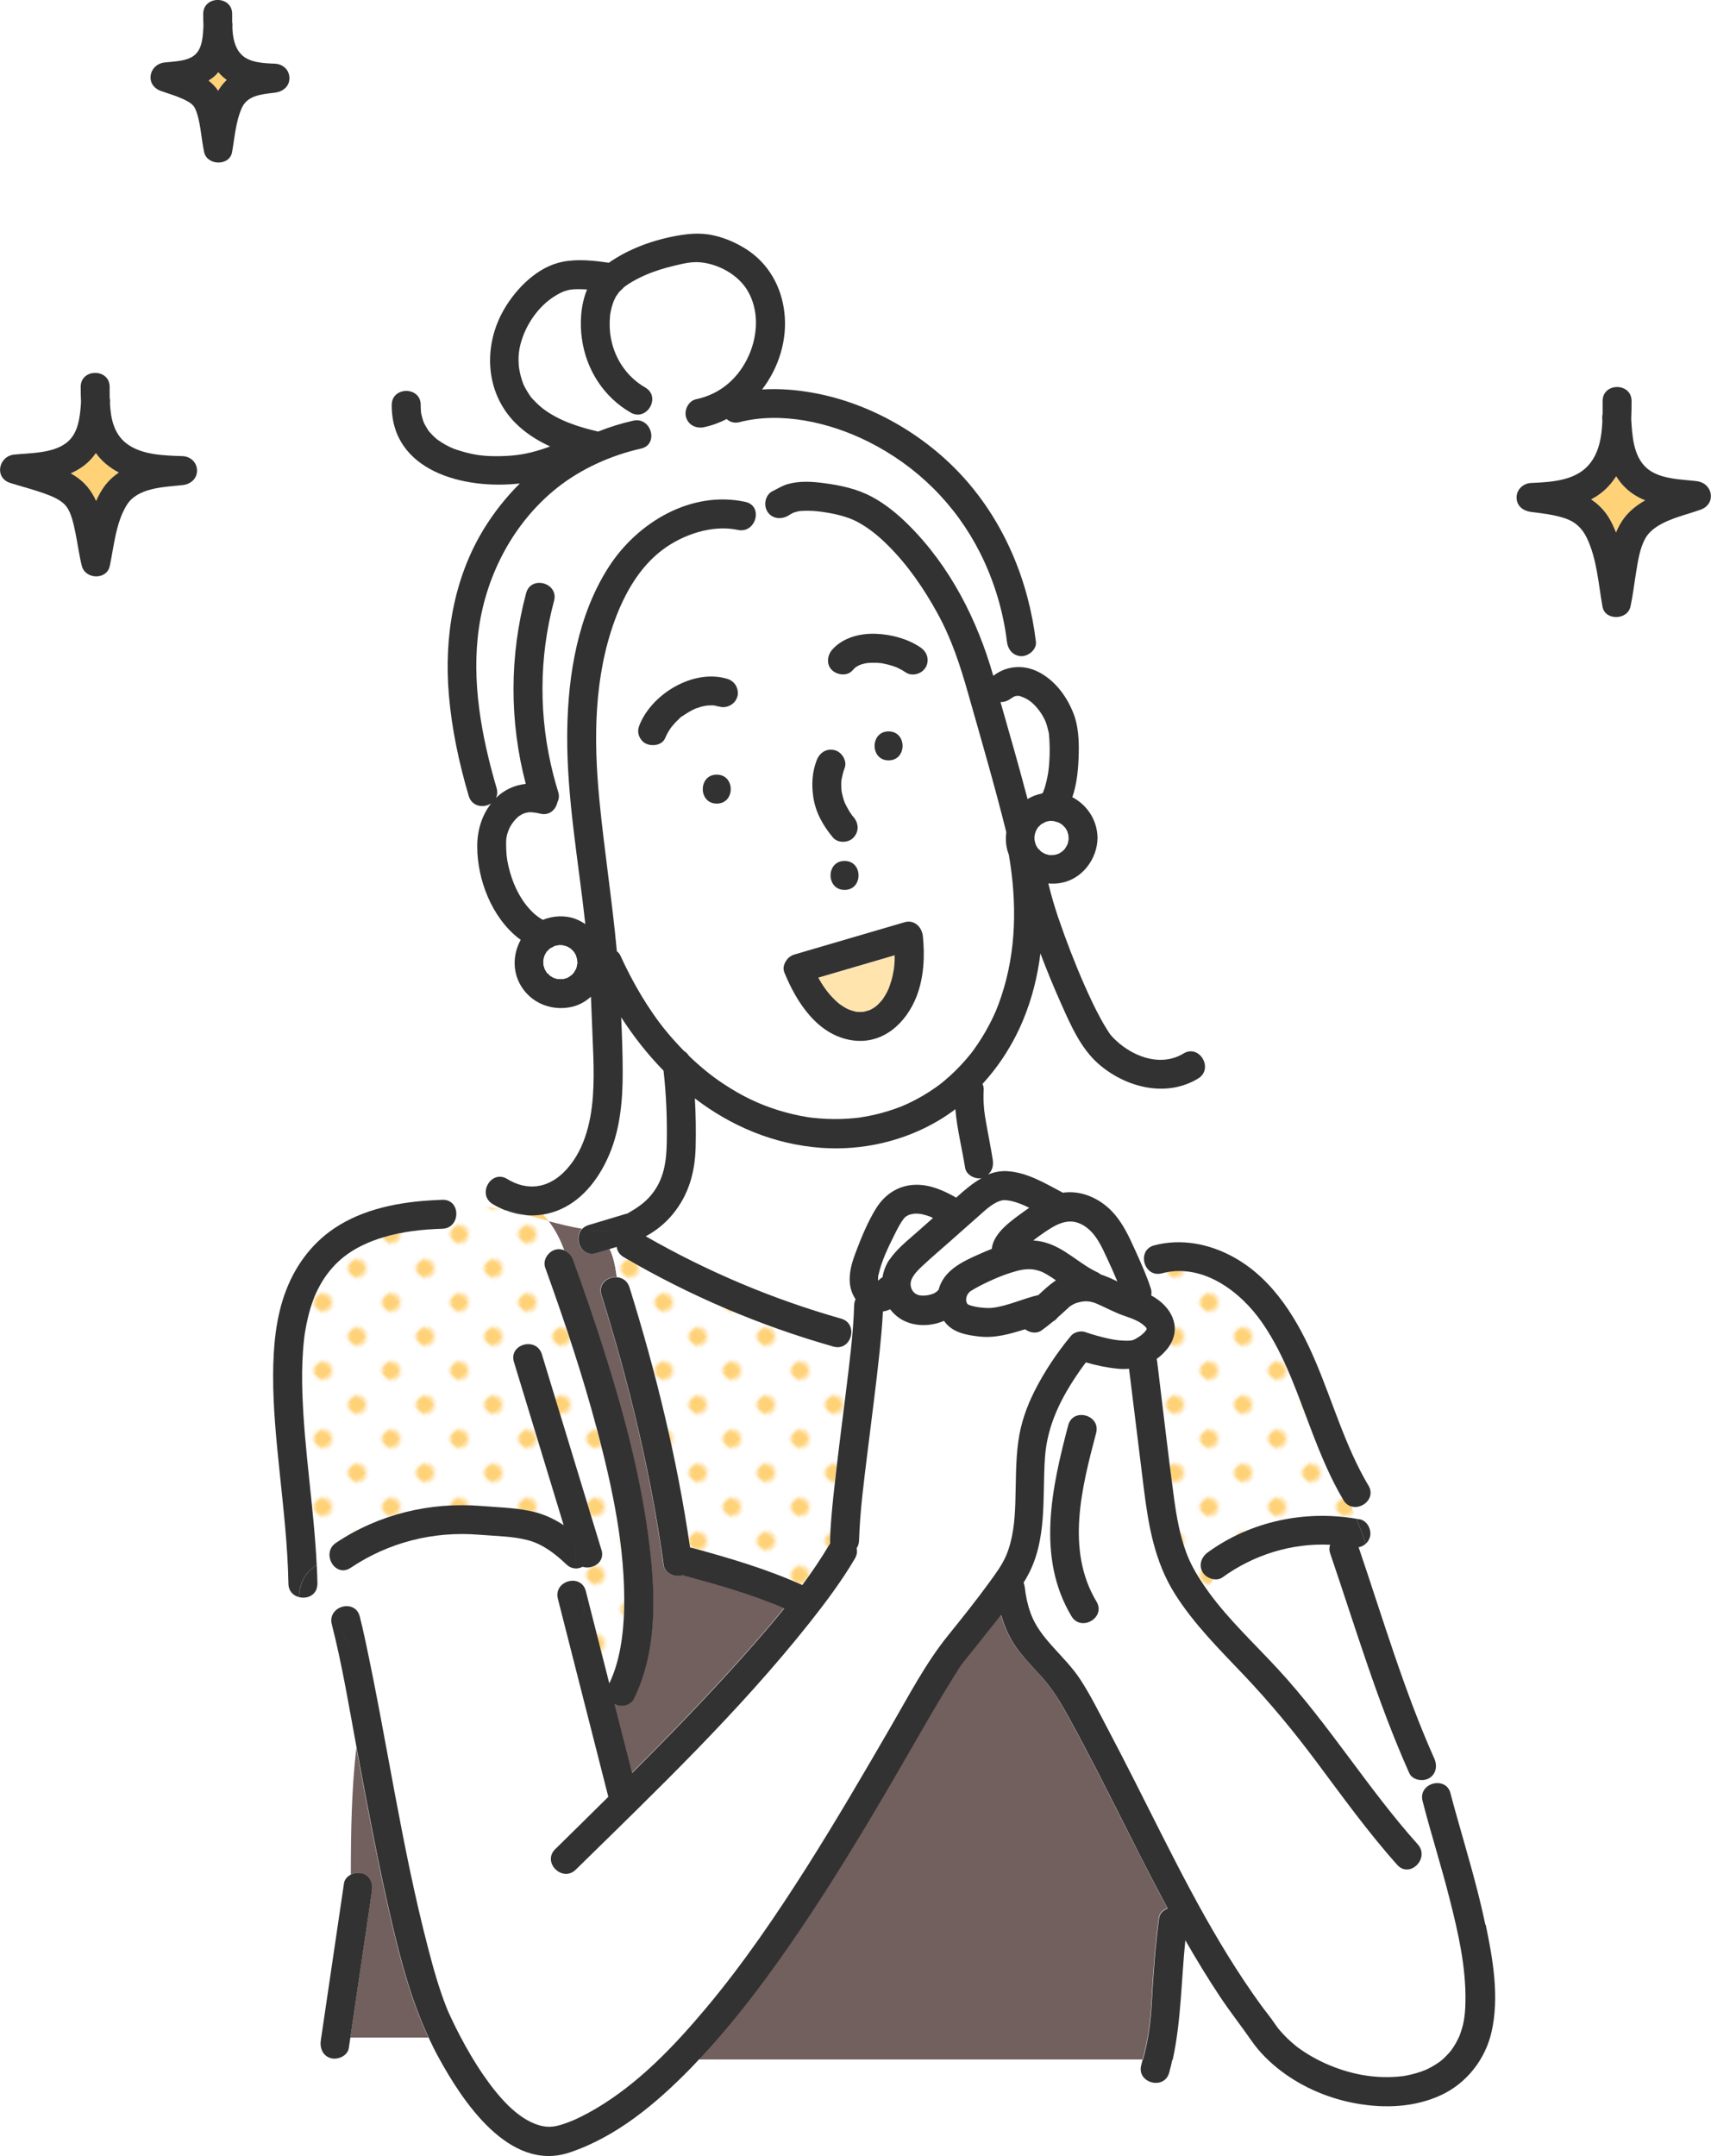 <?xml version="1.0" encoding="UTF-8"?><svg id="_レイヤー_2" xmlns="http://www.w3.org/2000/svg" xmlns:xlink="http://www.w3.org/1999/xlink" viewBox="0 0 295.36 371.99"><defs><style>.cls-1{fill:none;}.cls-1,.cls-2,.cls-3,.cls-4,.cls-5,.cls-6,.cls-7{stroke-width:0px;}.cls-2{fill:url(#_新規パターン1_3);}.cls-3{fill:#72605e;}.cls-4{fill:#323232;}.cls-5{fill:#fff;}.cls-6{fill:#ffe4ae;}.cls-7{fill:#ffd278;}</style><pattern id="_新規パターン1_3" x="0" y="0" width="12.5" height="12.5" patternTransform="translate(-567.61 -5122.99) rotate(-45) scale(.64)" patternUnits="userSpaceOnUse" viewBox="0 0 12.5 12.5"><rect class="cls-1" width="12.5" height="12.5"/><rect class="cls-5" x="0" y="0" width="12.5" height="12.5"/><circle class="cls-7" cx="6.25" cy="6.25" r="2.43"/></pattern></defs><g id="_レイヤー_1-2"><path class="cls-7" d="m37.69,12.45c-.15.18-.29.36-.46.52-.38.37-.8.67-1.23.94.64.49,1.2,1.07,1.67,1.76.05-.08.09-.17.14-.25.39-.63.84-1.17,1.33-1.62-.38-.28-.74-.58-1.08-.93-.13-.14-.25-.28-.37-.42Z"/><path class="cls-4" d="m47.47,10.99c-1.94-.08-4.49-.15-5.88-1.66-1.13-1.22-1.41-2.93-1.48-4.61,0-.11.02-.23.02-.34.01-.19,0-.37-.05-.55,0-.49,0-.96,0-1.42,0-3.22-5-3.22-5,0,0,.68.01,1.37.04,2.06-.1,1.64-.14,3.8-1.44,4.96-1.3,1.17-3.61,1.16-5.26,1.35-2.77.32-3.43,3.91-.66,4.91,1.19.43,2.42.77,3.57,1.28.56.24,1.15.53,1.64.9.29.22.55.51.71.86.95,2.07,1.03,5.09,1.56,7.53.51,2.33,4.38,2.44,4.82,0,.45-2.52.65-5.38,1.71-7.69.99-2.16,3.52-2.31,5.69-2.58,1.34-.17,2.5-1.03,2.5-2.5s-1.15-2.44-2.5-2.5Zm-9.66,4.43c-.05.08-.09.17-.14.25-.47-.69-1.03-1.27-1.67-1.76.43-.27.85-.57,1.23-.94.17-.17.31-.35.46-.52.12.14.24.28.37.42.34.35.7.65,1.08.93-.49.45-.94.99-1.33,1.62Z"/><path class="cls-7" d="m16.55,78.18c-.53.76-1.16,1.46-1.95,2.09-.74.59-1.55,1.04-2.4,1.41,1.07.61,2.05,1.34,2.84,2.27.65.77,1.15,1.61,1.55,2.5.4-.9.86-1.76,1.45-2.56.72-.97,1.56-1.74,2.48-2.35-.79-.41-1.54-.9-2.24-1.49-.68-.57-1.24-1.2-1.73-1.87Z"/><path class="cls-4" d="m31.49,78.71c-3.18-.11-7.19-.18-9.79-2.29-2.06-1.67-2.59-4.25-2.72-6.81,0-.09.02-.19.02-.28.02-.21-.01-.4-.06-.6-.02-.67-.01-1.34-.01-1.97,0-3.22-5-3.22-5,0,0,.88.02,1.77.06,2.66-.18,2.47-.42,5.41-2.56,7.02-2.39,1.8-6.14,1.72-8.97,2-2.72.27-3.5,4.03-.66,4.91,1.87.58,3.77,1.07,5.62,1.72,1.45.51,3.19,1.16,4.1,2.41.8,1.09,1.21,3.03,1.51,4.5.39,1.89.62,3.81,1.1,5.69.6,2.32,4.3,2.45,4.82,0,.73-3.46,1.03-7.38,2.89-10.46,1.86-3.09,6.43-3.15,9.67-3.5,1.34-.14,2.5-1.05,2.5-2.5s-1.15-2.45-2.5-2.5Zm-13.45,5.18c-.59.8-1.05,1.66-1.45,2.56-.4-.89-.9-1.73-1.55-2.5-.79-.93-1.76-1.67-2.84-2.27.85-.37,1.66-.83,2.4-1.41.79-.62,1.42-1.32,1.95-2.09.48.67,1.05,1.3,1.73,1.87.7.59,1.45,1.08,2.24,1.49-.92.62-1.76,1.38-2.48,2.35Z"/><path class="cls-7" d="m280.66,84.24c-.66-.63-1.21-1.32-1.67-2.06-.4.61-.85,1.21-1.37,1.77-.87.93-1.87,1.66-2.96,2.23,1.23.81,2.3,1.86,3.15,3.29.46.77.82,1.59,1.15,2.42.29-.69.63-1.36,1.05-1.99,1.02-1.55,2.42-2.67,3.99-3.55-1.21-.49-2.34-1.16-3.34-2.1Z"/><path class="cls-4" d="m292.92,83.03c-2.78-.33-6.54-.32-8.73-2.32-2.25-2.07-2.43-5.53-2.6-8.39.05-1.05.06-2.09.06-3.12,0-3.22-5-3.22-5,0,0,.71,0,1.46,0,2.21-.05.23-.08.47-.07.74.01.17.02.34.03.51-.12,2.82-.6,5.7-2.53,7.76-2.42,2.58-6.47,2.78-9.78,2.92-1.35.06-2.5,1.11-2.5,2.5,0,1.49,1.15,2.33,2.5,2.5,2.01.25,4.05.48,5.98,1.14,1.72.6,2.87,1.73,3.65,3.35,1.74,3.62,2,7.96,2.7,11.86.44,2.44,4.31,2.33,4.82,0,.44-1.98.66-4,.99-5.99.32-1.92.62-4.05,1.56-5.76,1.67-3.02,6.51-3.88,9.57-4.99,2.75-1,2.13-4.58-.66-4.91Zm-12.91,6.87c-.42.63-.76,1.3-1.05,1.99-.33-.83-.69-1.64-1.15-2.42-.84-1.43-1.92-2.48-3.15-3.29,1.08-.57,2.09-1.3,2.96-2.23.52-.56.97-1.15,1.37-1.77.46.74,1,1.43,1.67,2.06.99.94,2.12,1.6,3.34,2.1-1.57.89-2.97,2.01-3.99,3.55Z"/><path class="cls-7" d="m167.02,225.07s0,0,0,0c-.05-.02-.04-.02,0,0Z"/><path class="cls-7" d="m167.02,225.07s0,0,0,0c.09.13.05.07,0,0Z"/><path class="cls-5" d="m182.01,221.12c.09-.06.18-.11.27-.17-.5-.35-1.01-.69-1.54-1-.77-.44-1.02-.56-1.78-.76-1.13-.3-2.29-.18-3.54.16-1.33.36-2.66.85-3.89,1.4-1.27.56-2.54,1.16-3.73,1.89-.12.08-.25.16-.37.24-.01.01-.03.04-.08.08-.02.02-.14.15-.2.22-.04.06-.09.13-.09.13-.06.11-.13.23-.19.35,0,.04-.02.08-.03.14-.03.11-.06.23-.08.34-.08.4.09-.37.01.02-.01.05,0,.23,0,.31.01.05.02.1.03.15,0,.03.05.14.08.22.02.04.05.09.05.1,0,.01.01.02.02.03.06.06.27.17.08.1-.01,0,0,0-.02,0,0,0,0,0,0,0,.1.04.32.14.34.15,1.2.42,3.01.58,4,.46,2.69-.33,5.24-1.58,7.89-2.2.89-.82,1.76-1.66,2.76-2.35Z"/><path class="cls-7" d="m166.97,224.99s.03.05.05.07c0,0,0,0,0,0-.02-.02-.03-.05-.05-.07Z"/><path class="cls-5" d="m162,222.58c.83-3.32,4.07-4.85,7.01-6.15.71-.31,1.44-.63,2.18-.92,0-.07,0-.14.02-.22.42-2.67,3.49-4.74,5.49-6.2.32-.23.63-.45.95-.67-.3-.15-.6-.29-.9-.42-.68-.3-1.39-.55-2.12-.73-.47-.12-1.24-.2-1.5-.16-1.61.27-3.08,1.75-4.26,2.78-1.65,1.45-3.3,2.92-4.95,4.38-1.6,1.42-3.25,2.8-4.8,4.27-.94.88-2.08,2.03-1.94,3.26.12,1.1.92,1.67,1.68,1.75.68.07,1.24,0,1.84-.17.06-.02.61-.23.53-.19.18-.09.62-.52.33-.14.13-.17.27-.32.42-.46Z"/><path class="cls-5" d="m187.03,211.46c-2.5-1.5-4.69-.2-6.81,1.25-.71.48-1.28.9-1.86,1.36.64.04,1.28.13,1.92.3,3.51.92,6.02,3.74,9.25,5.23.18.08.34.2.48.33.98.31,1.92.75,2.86,1.2-.52-1.27-1.08-2.49-1.7-3.84-1-2.15-2.02-4.56-4.15-5.83Z"/><path class="cls-5" d="m177.4,137.86c.78-.47,1.66-.79,2.56-.98.03-.05.06-.11.09-.16.04-.08.07-.13.09-.16,0-.02.01-.06.05-.16.09-.26.18-.52.26-.78.16-.55.29-1.12.4-1.69.18-.96.28-1.87.34-3.18.05-1.09.04-2.18-.03-3.27-.02-.23-.04-.46-.06-.69-.01-.15-.02-.22-.01-.25-.01-.03-.03-.09-.05-.2-.16-.68-.32-1.36-.6-2-.42-.96-1.14-2-1.92-2.77-.78-.77-1.51-1.16-2.39-1.46-.06-.02-.1-.04-.13-.05-.03,0-.07,0-.12,0-.14,0-.28,0-.42,0-.02,0-.02,0-.04,0-.06.02-.32.12-.4.14-.21.14-.58.39-.39.23-.54.46-1.21.71-1.87.7,1.59,5.56,3.19,11.12,4.66,16.71Z"/><path class="cls-7" d="m148.33,192.87s0,0,0,0c-.47.06-.11.02,0,0Z"/><path class="cls-5" d="m151.58,220.57c0,.12,0,.19-.02.23,0,.03.02.05.03.09,0,.02.02.06.03.09.21-.24.45-.44.72-.59.18-1.08.58-2.14,1.22-3.08,1.24-1.81,2.98-3.18,4.61-4.62.96-.85,1.92-1.7,2.88-2.55-.19-.09-.37-.18-.53-.24-.49-.19-.99-.33-1.51-.44-.04,0-.44-.06-.51-.06-.23,0-.46,0-.7,0,.02.01-.51.09-.59.11-.11.03-.21.06-.32.1-.02,0-.03.01-.05.02-.55.28-.58.32-1.01.84.24-.29-.23.35-.23.35-.14.22-.28.45-.41.69-.28.51-.54,1.02-.8,1.54-1.1,2.21-2.23,4.5-2.76,6.94-.12.56-.04,0-.06.56Z"/><path class="cls-7" d="m144.91,173.27c-.17-.13-.09-.06,0,0h0Z"/><path class="cls-7" d="m120.02,122.3c-.1.03-.21.06-.28.12.15-.06.24-.1.28-.12Z"/><path class="cls-7" d="m147.97,174.62s-.11,0-.27-.02c.09,0,.18.01.27.02Z"/><path class="cls-7" d="m197.82,229.11s0,0,0,0c-.05-.07-.08-.09,0,0Z"/><path class="cls-6" d="m141.26,168.71c.88,1.64,1.97,3.12,3.41,4.35.09.08.19.16.28.23.01.01.03.02.04.03.21.13.4.28.61.4.2.12.4.24.61.35.18.09.81.32.17.1.41.14.8.29,1.23.39.16.04.32.05.37.06.11,0,.22.02.33.02.23,0,.45-.01.67-.02.02,0,.03,0,.04,0,.01,0,.01,0,.02,0,.36-.08.71-.2,1.06-.29.05-.03.11-.05.16-.08.18-.1.36-.19.53-.3.03-.02.15-.1.26-.17.09-.07.25-.2.3-.24.34-.3.63-.63.93-.97.05-.08.11-.16.17-.24.13-.2.26-.4.38-.61.14-.24.27-.49.4-.74.04-.09.15-.35.2-.45.16-.43.32-.86.44-1.3.17-.61.31-1.22.41-1.84.02-.13.04-.26.06-.39,0-.03,0-.07,0-.11.03-.33.06-.66.08-.98.02-.35,0-.69.01-1.04-4.39,1.29-8.79,2.57-13.18,3.86Z"/><path class="cls-7" d="m123.43,121.77s-.06,0-.09,0c.01,0,.03.01.04.02.16.04.46.01.05-.01Z"/><path class="cls-7" d="m197.91,229.21s0,0,0,0c.01.03.02.06.02.1.07.05.04-.02-.02-.1Z"/><path class="cls-7" d="m123.31,121.75s.02,0,.02.01c0,0,0,0,0,0,0,0-.02,0-.03-.01Z"/><path class="cls-7" d="m197.92,229.35s0,0,0,0c.01.02.01.01,0,0Z"/><path class="cls-7" d="m115.9,125.47s-.03.03-.04.05c.01-.01.02-.02.03-.03,0,0,0,0,0-.01,0,0,0,0,0,0Z"/><path class="cls-7" d="m115.9,125.47s.07-.08.11-.12c.03-.05.01-.05-.11.12Z"/><path class="cls-7" d="m197.88,229.31s.02.03.03.04c0,0,0,0,0-.01,0-.01-.01-.02-.03-.05,0,0,0,0,0,.01,0,0,0,0,0,0Z"/><path class="cls-7" d="m197.91,229.3s0,0,0,0c0-.01,0-.02-.01-.03,0,0,0,0,0,0,0,0,0,0,.02.01Z"/><path class="cls-7" d="m197.9,229.24s0,.01,0,.02c0,0,0,0,.01.01,0-.01,0-.02,0-.03Z"/><path class="cls-7" d="m197.88,229.25s0-.01.01-.02c-.02-.03-.03-.04-.05-.04,0,0,0,.02.01.03,0,0,.02.02.03.03Z"/><path class="cls-7" d="m197.88,229.27s0,0,0-.01c0,0,0,0,0,0,0,0,0,0,0,.01,0,0,0,0,0,0Z"/><path class="cls-7" d="m197.88,229.28s0,0,0,0c0,0,0,0,0,0,0,0,0,0,0,.01,0,0,0,0,0,.01,0,0,0,0,0-.02Z"/><polygon class="cls-7" points="197.87 229.26 197.87 229.27 197.88 229.27 197.87 229.26"/><path class="cls-7" d="m197.88,229.28s0,0,0,.01c0,0,0,0,0-.01,0,0,0,0-.01-.01,0,0,0,0,0,0Z"/><path class="cls-7" d="m197.85,229.35s.02-.03.03-.04c0,0,0,0,0-.01-.01.03-.03.05-.03.05Z"/><path class="cls-3" d="m200.03,330.9c.11-.79.74-1.35,1.49-1.63-4.21-7.8-8.09-15.79-12.14-23.66-1.6-3.11-3.22-6.2-4.91-9.26-1.43-2.59-2.81-4.95-4.75-7.08-1.71-1.89-3.53-3.7-4.89-5.87-.95-1.51-1.6-3.12-2.07-4.8-.83,1.04-1.66,2.07-2.47,3.1-1.13,1.44-2.28,2.88-3.43,4.3-.31.39-.63.77-.94,1.16-.03.06-.2.33-.29.45-4.15,6.52-7.89,13.3-11.79,19.96-5.06,8.65-10.25,17.23-15.88,25.53-5.28,7.79-10.95,15.42-17.41,22.28h76.71c.91-3.5,1.33-6.37,1.52-9.99.25-4.86.61-9.67,1.26-14.5Z"/><path class="cls-5" d="m197.84,229.23s0-.01,0-.01c0-.02,0-.02,0-.03-.02-.04-.03-.07-.02-.08-.87-1.09-2.42-1.61-3.75-2.08-1.64-.57-3.15-1.39-4.73-2.08-.9-.4-1.81-.61-3.02-.32-.76.18-.92.26-1.48.6-.41.25-.12.06-.39.29-.2.18-.39.36-.59.54-.44.42-.9.82-1.36,1.22-.22.3-.49.56-.83.72-.64.53-1.29,1.05-1.98,1.54-.84.6-2.01.39-2.81-.22-2.6.8-5.18,1.58-7.98,1.25-1.96-.23-4.07-.58-5.51-2.07-.19-.2-.36-.41-.52-.63-2.45,1.07-5.46,1.02-7.66-.45-.65-.43-1.19-.96-1.63-1.55-.4.19-.81.32-1.25.39-.11,2.26-.32,4.51-.55,6.75-.61,5.86-1.4,11.69-2.11,17.54-.62,5.06-1.3,10.14-1.46,15.24-.02.53-.18.97-.42,1.33.13.54.07,1.14-.29,1.76-2.29,3.89-5.01,7.52-7.81,11.06-12.16,15.33-26.44,28.97-40.39,42.64-2.3,2.25-5.84-1.28-3.54-3.54,3.07-3,6.12-6.02,9.17-9.04-.48-1.88-.96-3.77-1.44-5.65-2.42-9.51-4.86-19.02-7.27-28.53-.62-2.46,2.22-3.79,3.85-2.74-.18-.81-.36-1.63-.5-2.43-.62.05-1.27-.14-1.84-.69-2.06-1.97-4.2-3.55-6.69-4.19-2.62-.68-5.43-.69-8.37-.93-7.88-.65-15.61,1.3-22.18,5.71-1.6,1.07-3.12-.03-3.54-1.47-.82.27-1.6.58-2.3,1,.05,1.07.1,2.14.12,3.21,0,.14-.02.26-.04.39,1.22,1.45,2.12,2.91,2.86,4.44,1.13-1.41,3.83-1.5,4.41.77.33,1.28.62,2.57.9,3.86,3.82,17.74,6.31,35.76,10.89,53.34.9,3.47,1.88,6.95,3.19,10.29.07.19.15.38.23.56.03.08.07.18.09.21.17.37.33.74.51,1.1.48,1.03.99,2.05,1.52,3.06,1.22,2.32,2.54,4.58,4.03,6.74,2.4,3.49,5.73,7.53,9.64,8.65,1.73.5,3.02.23,5.01-.53.06-.02.61-.25.62-.24.11-.05.22-.09.33-.14.44-.2.88-.4,1.32-.62.82-.41,1.62-.84,2.41-1.31,7.38-4.32,13.56-10.78,19.15-17.46,6.42-7.66,12.06-15.96,17.41-24.39,5.03-7.93,9.75-16.04,14.46-24.16,3.09-5.32,5.97-10.88,9.84-15.67,2.54-3.15,4.87-6.07,7.21-9.28,1.04-1.43,2.13-2.88,2.82-4.51,1.22-2.86,1.49-6.03,1.59-9.1.12-3.56.03-7.12.52-10.66.42-3.05,1.41-5.87,2.79-8.62,1.71-3.4,3.88-6.64,6.31-9.56.52-.63,1.67-.92,2.43-.64.66.24,1.34.44,2.02.63,1.24.35,2.79.71,3.79.8.64.06,1.28.08,1.92.05.05,0,.08,0,.1,0,.11-.02.22-.04.33-.07.1-.02.26-.09.34-.12.27-.14.53-.29.78-.46.29-.19.37-.25.39-.27.21-.17.41-.36.6-.55.07-.07.18-.22.22-.28.05-.08.09-.16.14-.24-.01-.02-.02-.04-.02-.05Z"/><path class="cls-5" d="m173.71,143.64c-2.01-8.06-4.34-16.03-6.61-24.02-1.37-4.82-2.83-9.31-5.25-13.72-2.34-4.28-5.14-8.37-8.62-11.81-1.58-1.57-3.25-2.95-5.21-4-1.73-.93-4.02-1.45-6.22-1.75-1.05-.14-2.12-.21-3.17-.16-.19,0-.39.03-.58.04-.26.05-.53.1-.78.18-.12.03-.23.08-.35.12-.12.07-.24.12-.36.19-.24.14-.47.3-.72.42-1.22.6-2.7.34-3.42-.9-.5-.86-.41-2.09.23-2.87-1.1.25-2.05.94-2.94,1.75,1.73,1.4.37,4.94-2.35,4.35-4.4-.96-9.51.8-13.03,3.46-3.96,2.99-6.53,7.56-8.21,12.14-3.6,9.82-3.66,20.45-2.68,30.74.84,8.81,2.23,17.56,3.04,26.37.26.19.48.44.61.74,2.11,4.66,4.86,9.36,7.98,13.14.95,1.16,1.96,2.27,3,3.32.34.2.62.48.83.82,1.88,1.81,3.86,3.45,5.9,4.8,3.24,2.15,6.17,3.56,9.58,4.62,1.63.51,3.3.9,4.99,1.17.08.01.61.09.63.09.11.01.22.03.34.04.4.04.79.08,1.19.11.79.06,1.58.1,2.37.1.85,0,1.71-.02,2.56-.07.42-.03.85-.06,1.27-.11.2-.02.4-.05.6-.07,1.66-.25,3.3-.61,4.91-1.1.8-.25,1.58-.53,2.37-.83.06-.02.12-.05.19-.08.07-.03.33-.14.37-.16.38-.17.76-.35,1.14-.53,1.45-.71,2.84-1.54,4.15-2.46.23-.16.46-.33.69-.5,0,0,.15-.12.25-.19.1-.08.25-.2.25-.2.17-.13.33-.27.49-.41.6-.51,1.19-1.04,1.75-1.59.62-.61,1.22-1.24,1.79-1.9.29-.33.57-.67.85-1.01.02-.03.22-.29.26-.34.05-.07.11-.14.16-.21,1.07-1.48,2.04-3.02,2.89-4.65.94-1.81,1.33-2.75,1.99-4.72,2.65-7.86,2.73-16.21,1.32-24.47-.49-1.26-.62-2.59-.44-3.89Zm-49.98-4.97c-3.22,0-3.22-5,0-5s3.22,5,0,5Zm3.57-18.45c-.29,1.29-1.82,2.12-3.08,1.75-.15-.04-.64-.09-.83-.18-.02,0-.04-.01-.05-.02-.1,0-.2-.02-.29-.02-.29-.01-.58,0-.87.02-.07,0-.22.04-.32.04-.02,0-.04,0-.05,0-.57.11-1.13.27-1.67.47-.03.01-.07.02-.1.03,0,0-.03.01-.08.04-.08.03-.15.07-.23.11-.26.12-.51.25-.75.4-.27.16-.54.32-.8.5-.12.08-.24.16-.35.24-.07.05-.14.1-.21.15-.15.11-.09.07.17-.13-.21.06-.49.41-.65.56-.23.21-.45.43-.66.66-.15.16-.29.36-.45.53-.02.03-.06.08-.12.13-.08.11-.15.22-.23.33-.33.5-.61,1.02-.84,1.56-.55,1.28-2.34,1.47-3.42.9-.54-.29-.99-.91-1.15-1.49-.19-.7-.02-1.28.25-1.93,1.17-2.71,3.52-5,6.09-6.41,2.7-1.48,5.95-2.21,8.96-1.3,1.34.41,2.05,1.73,1.75,3.08Zm13.67,11c.51-1.31,1.64-2.07,3.08-1.75,1.22.28,2.22,1.85,1.75,3.08-.26.68-.39,1.35-.55,2.05,0,.07-.01.14-.02.22-.01.21-.02.42-.02.64,0,.22,0,.44.02.65,0,.09.04.43.04.47.02.1.04.2.06.3.05.23.1.47.17.7.07.24.14.47.22.71.03.1.07.19.11.29.23.46.45.91.72,1.35.15.25.32.48.48.72.01.02.03.04.04.07,0,0,0,0,0-.02.05.11.19.23.26.32.9,1.07.98,2.47,0,3.54-.86.94-2.69,1-3.54,0-1.7-2.01-3.03-4.37-3.41-7.01-.3-2.12-.2-4.29.58-6.3Zm17.25,40.72c-1.78,4.6-5.79,8.31-11.01,7.61-6.05-.82-9.73-6.56-11.83-11.75-.28-.69-.07-1.45.36-2.05.21-.34.52-.64.94-.84.14-.08.29-.14.44-.18.8-.24,1.61-.47,2.41-.71,5.53-1.62,11.06-3.24,16.6-4.86,1.69-.5,3,.85,3.16,2.41.36,3.45.19,7.11-1.08,10.37Zm-4.83-45.72c3.22,0,3.22,5,0,5s-3.22-5,0-5Zm6.42-11.06c-.6,1.14-2.34,1.63-3.42.9-.42-.29-.87-.54-1.33-.76-.08-.04-.15-.07-.23-.11-.24-.09-.48-.18-.72-.26-.53-.17-1.06-.31-1.6-.41-.13-.03-.26-.05-.39-.07-.1-.02-.55-.13-.14-.02.41.1-.04,0-.14,0-.13-.01-.26-.02-.4-.03-.53-.03-1.07-.03-1.6.02-.06,0-.22.03-.28.04-.24.05-.48.1-.72.17-.13.04-.26.09-.39.13-.18.09-.35.17-.52.27-.08.05-.16.1-.23.15-.16.16-.33.32-.49.5-.92,1.05-2.59.86-3.54,0-1.04-.96-.86-2.55,0-3.54,1.86-2.13,4.89-2.88,7.62-2.75,2.64.12,5.43.86,7.64,2.36,1.16.79,1.57,2.15.9,3.42Z"/><path class="cls-5" d="m173.8,110.72c-.63-5.3-2.22-10.56-4.63-15.32-4.22-8.37-10.91-14.98-19.29-19.19-6.75-3.38-15.09-5.22-22.23-3.38-.93.24-1.69-.03-2.23-.53-1.24.62-2.55,1.12-3.94,1.41-1.33.28-2.7-.38-3.08-1.75-.34-1.24.42-2.8,1.75-3.08,4.25-.89,7.42-3.7,9.14-7.66,1.52-3.5,1.73-7.71-.26-11.07-1.62-2.74-4.94-4.56-8.08-4.89-1.56-.16-3.01.21-4.54.57-1.76.42-3.53.95-5.18,1.69-.92.41-1.82.88-2.68,1.42-.3.19-.59.41-.89.63-.07.09-.14.18-.23.25-.3.26-.56.54-.82.83.43-.48-.18.29-.31.51-.09.15-.35.74-.37.76-.13.35-.25.69-.35,1.05-.12.44-.2.87-.28,1.32,0,.04,0,.05-.01.07,0,.03,0,.06,0,.11-.01.22-.04.44-.05.65-.02.45-.03.89-.01,1.34,0,.27.03.53.05.8,0,.06.05.44.06.52.53,3.71,2.6,7.1,6.02,9.08,2.79,1.61.27,5.93-2.52,4.32-4.68-2.7-7.7-7.46-8.42-12.78-.36-2.69-.19-5.82.9-8.46-.76-.05-1.53-.06-2.29-.03-.14,0-.65.08-.71.08-.31.07-.62.15-.93.26-.62.23-1.21.56-1.77.92-2.63,1.68-4.65,4.56-5.59,7.51-.46,1.46-.63,2.77-.5,4.31.01.15.03.29.04.44.04.23.07.45.12.67.11.53.24,1.05.41,1.56.04.12.18.5.22.62.05.11.25.52.3.61.25.48.54.93.84,1.37.28.4.02.08.43.54.2.22.4.44.61.64.36.36.93.86,1.13,1.01,2.79,2.13,6.22,3.23,9.6,4.01,1.95-.78,3.98-1.42,6.06-1.88,3.14-.7,4.47,4.12,1.33,4.82-5.17,1.16-10.34,3.47-14.5,6.79-7.4,5.9-12.11,14.77-13.46,24.07-1.35,9.29.43,18.82,3.04,27.72.19.66.12,1.22-.11,1.7,1.44-1.42,3.23-2.21,5.15-2.42-2.84-10.75-2.82-22.17.06-32.92.83-3.11,5.66-1.78,4.82,1.33-2.64,9.83-2.65,20.16-.13,29.99.66-2.64.86-5.41,2.41-7.62.14-9.68,1.86-19.99,7.17-28.24,4.95-7.68,14.24-13.24,23.6-11.21.42.09.75.26,1.02.48.89-.81,1.84-1.5,2.94-1.75.18-.22.4-.42.67-.55.88-.43,1.66-.95,2.62-1.23,2.01-.59,4.18-.46,6.22-.19,2.92.38,5.77.98,8.39,2.39,2.3,1.24,4.38,2.95,6.23,4.78,7.2,7.13,11.93,16.43,14.68,26.09,1.26-.95,2.66-1.45,4.1-1.51v-2.04c-1.01-.32-1.62-1.28-1.75-2.37Z"/><path class="cls-5" d="m101.02,159.3c-1.18-10.71-3.14-21.42-3.11-32.23,0-.33,0-.67.01-1.01-1.56,2.21-1.75,4.98-2.41,7.62.26.99.53,1.99.84,2.97.22.7.13,1.3-.13,1.78-.27,1.28-1.4,2.41-3.03,1.97-.61-.16-1.52-.28-1.94-.22-.72.1-1,.25-1.51.56-.46.28-.98.86-1.36,1.42.07.07.12.14.19.21-.07-.07-.12-.14-.19-.21-.21.3-.38.6-.48.84-.57,1.38-.56,2-.52,3.51.04,1.39.23,2.48.64,3.95.74,2.63,2.02,5.13,3.94,6.98.5.49,1.13.95,1.74,1.3,1.79-.73,3.84-.84,5.64-.16.61.23,1.17.54,1.7.89,0-.05-.01-.11-.02-.16Z"/><path class="cls-7" d="m90.86,209.67c1.29.35,2.58.71,3.88,1.05-.32-.41-.65-.8-1.02-1.18-.95.16-1.91.2-2.86.13Z"/><path class="cls-2" d="m94.07,218.68c-.46-1.28.52-2.74,1.75-3.08.57-.16,1.11-.09,1.59.12-.65-1.78-1.51-3.49-2.67-5-1.3-.35-2.59-.71-3.88-1.05-1.3-.1-2.58-.42-3.82-.92-2.79-.58-5.63-.91-8.61-.63.84,1.45.15,3.85-2.07,3.92-3.51.11-6.83.48-10.21,1.48-2.42.72-4.82,1.83-6.72,3.31-1.52,1.19-2.8,2.66-3.78,4.26-.28.46-.54.92-.78,1.4-.11.22-.22.45-.33.68-.04.09-.18.41-.22.51-.05.12-.22.57-.27.7-.08.21-.15.41-.22.62-.18.53-.34,1.06-.48,1.6-.29,1.07-.52,2.16-.69,3.26-.04.27-.08.54-.12.81,0,.09-.05.45-.06.53-.07.6-.12,1.21-.17,1.82-.18,2.47-.19,4.95-.11,7.42.33,9.92,1.99,19.74,2.47,29.65.7-.42,1.48-.73,2.3-1-.29-.98-.06-2.12,1.01-2.84,7.39-4.96,16.27-7.09,25.1-6.36,3.21.26,6.56.28,9.68,1.18,1.64.47,3.13,1.21,4.52,2.13-2.86-9.39-5.72-18.77-8.58-28.16-.94-3.09,3.89-4.4,4.82-1.33.43,1.41.86,2.83,1.29,4.24,3,9.83,6,19.67,8.99,29.5.67,2.2-1.57,3.48-3.26,2.95-.3.15-.62.25-.96.28.14.8.32,1.62.5,2.43.44.29.8.74.97,1.41.53,2.08,1.06,4.16,1.59,6.24.82,3.23,1.65,6.47,2.47,9.7,1.81-3.74,2.46-8.47,2.56-12.89.23-10.39-2-20.77-4.64-30.76-2.52-9.52-5.65-18.85-8.99-28.11Z"/><path class="cls-3" d="m102.88,216.19c-2.63.79-3.95-2.56-2.42-4.16-1.94-.32-3.84-.8-5.73-1.3,1.16,1.51,2.02,3.21,2.67,5,.67.29,1.22.89,1.48,1.63,1.82,5.06,3.59,10.14,5.22,15.26,3.38,10.59,6.29,21.4,7.77,32.44,1.23,9.22,1.74,19.47-2.49,28.05-.59,1.19-2.24,1.52-3.34.93,1.01,3.96,2.02,7.92,3.03,11.88,6.41-6.42,12.74-12.93,18.79-19.7,2.53-2.83,5.05-5.71,7.46-8.69-5.59-2.44-11.42-4.06-17.31-5.66-.1-.03-.18-.07-.26-.1-.05.02-.1.04-.15.06-1.18.32-2.89-.41-3.08-1.75-2.18-15.83-5.96-31.4-10.73-46.65-.61-1.95,1.1-3.19,2.68-3.06-.24-1.75-.54-3.44-1.26-4.88-.78.23-1.56.47-2.34.7Z"/><path class="cls-2" d="m143.83,232.32c-12.67-3.59-24.87-8.8-36.23-15.45-.75-.44-1.11-1.08-1.18-1.75-.4.12-.8.24-1.2.36.71,1.44,1.02,3.13,1.26,4.88.92.07,1.79.6,2.14,1.73,4.59,14.68,8.25,29.67,10.46,44.9.09.02.17.02.26.04,6.53,1.78,12.94,3.65,19.12,6.44,1.7-2.3,3.3-4.66,4.75-7.12.02-.03.04-.05.06-.08-.02-.15-.04-.31-.03-.48.08-2.62.33-5.23.6-7.83.61-5.86,1.4-11.69,2.11-17.54.45-3.66.92-7.33,1.21-11.01-.1-.03-.2-.07-.29-.1.31,1.63-.96,3.59-3.04,3Z"/><path class="cls-5" d="m166.56,201.47c-.53-3.34-1.4-6.71-1.68-10.11-.86.64-1.74,1.25-2.66,1.81-6.09,3.69-13.38,5.37-20.47,4.86-8.23-.6-15.59-3.76-21.84-8.53.16,2.82.2,5.64.13,8.46-.11,4.28-1.19,8.16-3.94,11.51-1.3,1.58-2.89,2.86-4.67,3.82,10.63,6.09,21.93,10.87,33.73,14.21,1.02.29,1.56,1.01,1.71,1.82.1.03.2.07.29.1.11-1.41.2-2.82.25-4.23.01-.39.1-.73.24-1.03-1.66-2.45-1.01-5.36-.01-7.99.98-2.58,2.06-5.25,3.51-7.62,1.57-2.57,4.04-4.16,7.1-4.14,2.46.01,4.68,1.03,6.77,2.22,1.35-1.22,2.8-2.48,4.39-3.36-1.16.22-2.65-.57-2.85-1.79Z"/><path class="cls-3" d="m61.72,302.76c-.07-.39-.14-.77-.21-1.16-.83,7.33-.94,14.42-.95,21.88.59-.3,1.31-.4,1.89-.24,1.41.39,1.94,1.74,1.75,3.08-.17,1.13-.33,2.26-.5,3.39-1.08,7.3-2.15,14.6-3.23,21.89h13.48c-2.9-6.23-4.7-12.8-6.28-19.53-2.28-9.7-4.11-19.51-5.95-29.3Z"/><path class="cls-2" d="m198.64,222.32c.15.47.16.89.08,1.26.24.13.47.26.7.41,3.2,2.06,4.63,5.65,2.05,8.84-.54.67-1.14,1.23-1.8,1.7.04.16.07.32.09.49.97,7.88,1.85,15.78,2.92,23.65.43,3.16,1,6.34,2.12,9.34.84,2.24,2.12,4.33,3.51,6.28.43-.55.81-1.17,1.18-1.79-.77-.12-1.51-.59-1.89-1.22-.73-1.25-.19-2.63.9-3.42,7.36-5.35,16.74-7.33,25.66-5.79-.29-.72-.58-1.43-.9-2.13-.52-.15-1-.49-1.36-1.09-2.14-3.61-3.77-7.5-5.29-11.41-2.53-6.54-4.69-13.35-8.71-19.17-3.77-5.46-10.36-10.41-17.34-8.56-2.73.73-4.08-2.89-2.28-4.35h-2.51c.08.19.17.37.26.56.94,2.09,1.89,4.21,2.61,6.39Z"/><path class="cls-5" d="m220.56,288.01c8.79,9.52,15.55,20.66,24.19,30.3,2.14,2.39-1.38,5.94-3.54,3.54-5.02-5.61-9.42-11.73-13.92-17.75-3.91-5.24-8.04-10.24-12.54-14.98-4.22-4.44-8.64-8.82-11.92-14.02-3.52-5.58-4.58-11.84-5.38-18.28-.85-6.86-1.69-13.72-2.54-20.58-.61.05-1.23.06-1.86,0-1.88-.18-3.76-.56-5.59-1.1-.34.45-.68.91-1,1.37-3.22,4.61-5.69,9.42-6.07,15.12-.46,6.88.43,14.18-3.06,20.46-.2.36-.41.71-.62,1.06.09.26.17.52.2.81.16,1.52.49,3.02,1.01,4.46,1.6,4.45,5.89,7.33,8.58,11.44,1.74,2.66,3.17,5.55,4.65,8.36,1.62,3.07,3.2,6.15,4.77,9.24,6.32,12.44,12.39,25.19,20.4,36.67.82,1.18,1.67,2.35,2.55,3.48.44.56.85,1.13,1.25,1.72.13.2.27.39.41.58.05.07.2.26.25.31.67.8,1.4,1.55,2.19,2.24.22.19.44.37.66.56.07.06.15.12.22.18.02.01.03.02.06.05.44.33.89.64,1.35.94,3.59,2.33,7.95,3.83,11.9,4.18,1.09.1,2.19.13,3.29.08.54-.02,1.07-.07,1.6-.13.01,0,.01,0,.02,0,.02,0,.02,0,.04,0,.12-.02.24-.04.36-.06.24-.04.48-.09.71-.14.97-.2,1.93-.49,2.85-.86.09-.04.38-.17.45-.21.21-.1.41-.21.62-.32.44-.24.86-.51,1.27-.79.1-.07.19-.13.28-.2.01-.01.01-.01.04-.03.18-.15.35-.3.52-.45.37-.34.72-.71,1.05-1.09.08-.09.16-.19.24-.29.01-.02.01-.02.03-.04.14-.2.28-.39.41-.6.29-.45.55-.92.79-1.4.23-.48.26-.53.48-1.21.19-.56.34-1.13.46-1.72.2-1.03.29-2.15.31-3.42.12-6.03-1.27-12.05-2.75-17.85-1.44-5.63-3.2-11.18-4.65-16.81-.47-1.82.98-3.02,2.42-3.09-.17-.52-.35-1.05-.53-1.57-.19.28-.44.52-.78.72-1.08.63-2.87.34-3.42-.9-5.5-12.28-9.34-25.28-13.68-37.99-.16-.46-.13-.95.02-1.4-6.61-.32-13.21,1.72-18.58,5.63-.45.33-1,.41-1.54.32-.36.62-.74,1.23-1.18,1.79.13.19.26.38.39.56,3.49,4.76,7.86,8.83,11.85,13.15Zm-35.6-9.12c-6.1-10.17-3.39-22.22-.56-32.95.82-3.11,5.64-1.78,4.82,1.33-2.47,9.36-5.3,20.17.06,29.1,1.66,2.77-2.66,5.28-4.32,2.52Z"/><path class="cls-4" d="m153.39,131.21c3.22,0,3.22-5,0-5s-3.22,5,0,5Z"/><path class="cls-4" d="m123.73,138.67c3.22,0,3.22-5,0-5s-3.22,5,0,5Z"/><path class="cls-4" d="m145.79,148.56c-3.22,0-3.22,5,0,5s3.22-5,0-5Z"/><path class="cls-4" d="m137.13,164.71c-.15.04-.3.1-.44.18-.42.21-.73.5-.94.84-.43.6-.64,1.36-.36,2.05,2.1,5.19,5.79,10.93,11.83,11.75,5.22.71,9.22-3,11.01-7.61,1.26-3.26,1.43-6.93,1.08-10.37-.16-1.56-1.47-2.91-3.16-2.41-5.53,1.62-11.06,3.24-16.6,4.86-.8.24-1.61.47-2.41.71Zm7.78,8.56c-.09-.06-.17-.13,0,0h0Zm2.79,1.33c.16.01.24.02.27.02-.09,0-.18-.01-.27-.02Zm6.64-7.72s0,.08,0,.11c-.02.13-.04.26-.06.39-.1.62-.24,1.24-.41,1.84-.13.44-.28.87-.44,1.3-.05.1-.16.37-.2.45-.12.25-.26.5-.4.74-.12.21-.25.41-.38.61-.05.08-.11.16-.17.24-.3.34-.59.67-.93.97-.04.04-.21.17-.3.24-.11.07-.23.15-.26.17-.17.11-.35.2-.53.3-.05.03-.11.05-.16.08-.36.09-.7.21-1.06.29-.01,0-.01,0-.02,0-.02,0-.02,0-.04,0-.22,0-.45.02-.67.02-.11,0-.22-.01-.33-.02-.05,0-.21-.02-.37-.06-.42-.1-.82-.25-1.23-.39.64.22,0,0-.17-.1-.21-.11-.41-.22-.61-.35-.21-.13-.4-.28-.61-.4-.01,0-.02-.02-.04-.03-.09-.08-.19-.15-.28-.23-1.44-1.24-2.53-2.71-3.41-4.35,4.39-1.29,8.79-2.57,13.18-3.86,0,.35,0,.69-.01,1.04-.02.33-.05.66-.08.98Z"/><polygon class="cls-4" points="167.01 225.06 167.02 225.07 167.02 225.07 167.02 225.06 167.01 225.06"/><path class="cls-4" d="m90.86,209.67c-1.27-.34-2.54-.65-3.82-.92,1.24.5,2.52.82,3.82.92Z"/><path class="cls-4" d="m256.4,332.08c-1.33-6.36-3.22-12.59-4.98-18.84-.36-1.26-.7-2.52-1.03-3.79-.33-1.3-1.37-1.81-2.4-1.76.77,2.31,1.53,4.63,2.56,6.68-1.03-2.05-1.79-4.37-2.56-6.68-1.45.07-2.89,1.27-2.42,3.09,1.45,5.63,3.22,11.17,4.65,16.81,1.48,5.81,2.87,11.82,2.75,17.85-.02,1.27-.11,2.39-.31,3.42-.11.58-.27,1.15-.46,1.72-.22.67-.25.73-.48,1.21-.23.48-.5.95-.79,1.4-.13.2-.27.4-.41.6-.02.02-.02.03-.03.04-.08.1-.16.19-.24.29-.33.38-.68.75-1.05,1.09-.17.16-.35.31-.52.45-.02.02-.02.02-.04.03-.09.07-.19.14-.28.2-.41.28-.83.55-1.27.79-.2.11-.41.22-.62.32-.08.04-.36.17-.45.21-.92.37-1.88.65-2.85.86-.24.05-.47.09-.71.14-.12.02-.24.04-.36.06-.02,0-.03,0-.04,0,0,0-.01,0-.02,0-.53.06-1.07.11-1.6.13-1.1.05-2.2.02-3.29-.08-3.95-.35-8.3-1.85-11.9-4.18-.46-.3-.91-.61-1.35-.94-.03-.03-.04-.03-.06-.05-.07-.06-.15-.12-.22-.18-.22-.18-.44-.37-.66-.56-.79-.69-1.52-1.44-2.19-2.24-.05-.06-.2-.25-.25-.31-.14-.19-.28-.38-.41-.58-.4-.59-.81-1.16-1.25-1.72-.89-1.13-1.73-2.3-2.55-3.48-8.01-11.47-14.08-24.23-20.4-36.67-1.57-3.09-3.15-6.18-4.77-9.24-1.48-2.8-2.92-5.7-4.65-8.36-2.69-4.11-6.99-6.99-8.58-11.44-.52-1.44-.84-2.94-1.01-4.46-.03-.28-.1-.55-.2-.81.21-.35.43-.7.62-1.06,3.5-6.28,2.6-13.58,3.06-20.46.38-5.7,2.84-10.5,6.07-15.12.32-.46.66-.92,1-1.37,1.82.54,3.7.92,5.59,1.1.63.06,1.25.05,1.86,0,.84,6.86,1.69,13.72,2.54,20.58.8,6.44,1.86,12.7,5.38,18.28,3.28,5.2,7.71,9.59,11.92,14.02,4.5,4.74,8.63,9.74,12.54,14.98,4.5,6.02,8.9,12.14,13.92,17.75,2.15,2.4,5.68-1.14,3.54-3.54-8.64-9.64-15.39-20.79-24.19-30.3-3.99-4.32-8.37-8.39-11.85-13.15-.13-.18-.26-.37-.39-.56-.92,1.18-2.07,2.07-3.76,2.07,1.69,0,2.84-.89,3.76-2.07-1.39-1.95-2.68-4.04-3.51-6.28-1.12-3-1.69-6.18-2.12-9.34-1.07-7.87-1.95-15.77-2.92-23.65-.02-.17-.05-.33-.09-.49.66-.47,1.26-1.04,1.8-1.7,2.57-3.19,1.15-6.79-2.05-8.84-.23-.15-.46-.28-.7-.41.08-.38.08-.8-.08-1.26-.71-2.18-1.67-4.3-2.61-6.39-.08-.19-.17-.37-.26-.56h-3.22,3.22c-.9-2-1.84-3.96-3.25-5.66-2.08-2.52-5.3-4.22-8.62-3.91-.14.01-.27.04-.4.06-3.03-1.59-6.18-3.54-9.68-3.73-1.15-.06-2.24.17-3.27.59.72-.6.98-1.54.82-2.57-.35-2.24-.82-4.46-1.2-6.7-.04-.26-.09-.51-.13-.77-.02-.1-.03-.2-.05-.3.02-.11-.06-.45-.07-.54-.03-.25-.05-.5-.07-.75-.08-1-.1-1.99-.04-2.99.02-.35-.06-.7-.21-1.02,2.94-3.2,5.31-6.93,7-10.99,1.55-3.71,2.51-7.59,3-11.53,1.1,2.91,2.28,5.79,3.55,8.62,1.65,3.69,3.41,7.79,6.53,10.49,4.65,4.02,11.61,5.83,17.14,2.48,2.75-1.67.24-5.99-2.52-4.32-4.16,2.52-9.33.33-12.36-2.95-.08-.09-.16-.18-.23-.27-.18-.25-.36-.51-.52-.77-.45-.7-.87-1.42-1.26-2.15-.99-1.82-1.86-3.7-2.7-5.59-1.68-3.81-3.21-7.79-4.57-11.77-.66-1.94-1.21-3.88-1.7-5.84.72.06,1.46.04,2.2-.1,3.66-.66,6.25-4.13,6.3-7.75-.04-3.04-1.74-5.66-4.35-7.04.84-2.41,1.05-5.2,1.1-7.46.06-2.32-.05-4.8-.9-6.98-1.08-2.76-2.88-5.29-5.45-6.84-1.38-.83-2.85-1.23-4.3-1.17v.24-.24c-1.44.05-2.85.55-4.1,1.51-2.75-9.66-7.48-18.96-14.68-26.09-1.85-1.83-3.93-3.55-6.23-4.78-2.61-1.41-5.47-2.01-8.39-2.39-2.04-.27-4.22-.4-6.22.19-.96.28-1.74.8-2.62,1.23-.27.13-.49.32-.67.55.59-.13,1.22-.15,1.91.02-.69-.17-1.32-.16-1.91-.02-.64.78-.73,2.01-.23,2.87.72,1.24,2.2,1.49,3.42.9.25-.12.48-.28.72-.42.12-.07.24-.12.36-.19.12-.04.23-.08.35-.12.26-.08.52-.13.78-.18.19-.02.39-.03.58-.04,1.06-.05,2.13.02,3.17.16,2.2.3,4.49.82,6.22,1.75,1.96,1.06,3.63,2.43,5.21,4,3.48,3.44,6.27,7.53,8.62,11.81,2.42,4.41,3.88,8.9,5.25,13.72,2.27,8,4.6,15.96,6.61,24.02-.18,1.3-.05,2.64.44,3.89,1.41,8.26,1.32,16.61-1.32,24.47-.66,1.96-1.06,2.91-1.99,4.72-.84,1.63-1.81,3.17-2.89,4.65-.05.07-.11.14-.16.21-.04.05-.24.31-.26.34-.28.34-.56.68-.85,1.01-.57.66-1.17,1.29-1.79,1.9-.56.55-1.15,1.08-1.75,1.59-.16.14-.33.27-.49.41,0,0-.15.12-.25.2-.1.08-.26.2-.25.19-.23.17-.46.33-.69.5-1.32.93-2.71,1.75-4.15,2.46-.38.19-.76.36-1.14.53-.05.02-.3.13-.37.16-.06.03-.12.05-.19.08-.78.3-1.57.59-2.37.83-1.6.49-3.24.86-4.91,1.1-.2.02-.4.05-.6.07-.42.04-.85.08-1.27.11-.85.06-1.71.08-2.56.07-.79,0-1.58-.04-2.37-.1-.4-.03-.79-.07-1.19-.11-.11-.01-.23-.03-.34-.04-.02,0-.55-.08-.63-.09-1.69-.27-3.36-.67-4.99-1.17-3.42-1.06-6.34-2.47-9.58-4.62-2.04-1.35-4.02-2.98-5.9-4.8-.21-.34-.49-.62-.83-.82-1.04-1.06-2.05-2.17-3-3.32-3.12-3.79-5.86-8.48-7.98-13.14-.14-.31-.35-.55-.61-.74-.81-8.81-2.2-17.56-3.04-26.37-.98-10.29-.91-20.92,2.68-30.74,1.68-4.58,4.25-9.16,8.21-12.14,3.51-2.65,8.63-4.41,13.03-3.46,2.72.59,4.08-2.94,2.35-4.35-1.39,1.26-2.65,2.77-4.16,3.28,1.51-.5,2.77-2.02,4.16-3.28-.27-.22-.6-.38-1.02-.48-9.35-2.04-18.65,3.52-23.6,11.21-5.31,8.24-7.04,18.55-7.17,28.24.43-.61.96-1.18,1.64-1.69-.68.51-1.21,1.08-1.64,1.69,0,.34-.01.67-.01,1.01-.03,10.81,1.93,21.51,3.11,32.23,0,.05.01.11.02.16-.53-.35-1.09-.66-1.7-.89-1.79-.67-3.85-.57-5.64.16-.61-.35-1.24-.81-1.74-1.3-1.92-1.85-3.2-4.35-3.94-6.98-.41-1.47-.6-2.56-.64-3.95-.04-1.51-.06-2.13.52-3.51.1-.24.27-.53.48-.84-2.84-2.98-3.88-6.86-6.81-9.79,2.93,2.93,3.97,6.81,6.81,9.79.39-.56.9-1.14,1.36-1.42.51-.31.79-.45,1.51-.56.42-.06,1.33.06,1.94.22,1.63.43,2.77-.69,3.03-1.97.26-.49.35-1.08.13-1.78-.31-.98-.58-1.97-.84-2.97-.23.92-.52,1.83-.95,2.69.43-.86.72-1.77.95-2.69-2.52-9.83-2.51-20.16.13-29.99.83-3.11-3.99-4.44-4.82-1.33-2.88,10.75-2.91,22.17-.06,32.92-1.91.2-3.71,1-5.15,2.42.23-.47.3-1.04.11-1.7-2.61-8.91-4.39-18.43-3.04-27.72,1.36-9.29,6.06-18.17,13.46-24.07,4.16-3.31,9.33-5.63,14.5-6.79,3.14-.7,1.81-5.52-1.33-4.82-2.08.47-4.11,1.1-6.06,1.88-3.38-.78-6.81-1.88-9.6-4.01-.21-.16-.77-.66-1.13-1.01-.21-.21-.41-.42-.61-.64-.41-.46-.16-.14-.43-.54-.3-.44-.59-.9-.84-1.37-.05-.09-.24-.51-.3-.61-.04-.11-.18-.49-.22-.62-.17-.51-.31-1.03-.41-1.56-.05-.22-.08-.45-.12-.67-.02-.15-.03-.29-.04-.44-.13-1.53.04-2.85.5-4.31.94-2.96,2.96-5.83,5.59-7.51.56-.36,1.14-.69,1.77-.92.3-.11.61-.19.93-.26.06,0,.57-.07.71-.08.76-.04,1.53-.02,2.29.03-1.1,2.64-1.27,5.76-.9,8.46.72,5.32,3.74,10.08,8.42,12.78,2.79,1.61,5.31-2.71,2.52-4.32-3.42-1.98-5.49-5.37-6.02-9.08,0-.08-.05-.47-.06-.52-.02-.27-.04-.53-.05-.8-.02-.45-.01-.9.01-1.34.01-.22.04-.44.05-.65,0-.05,0-.08,0-.11,0-.02,0-.04.01-.07.08-.44.16-.88.28-1.32.1-.36.22-.7.35-1.05.02-.02.29-.6.37-.76.13-.22.74-.99.31-.51.26-.29.52-.57.82-.83.09-.07.16-.16.23-.25.3-.22.59-.44.89-.63.86-.54,1.76-1.01,2.68-1.42,1.66-.74,3.42-1.27,5.18-1.69,1.53-.36,2.98-.73,4.54-.57,3.13.32,6.46,2.15,8.08,4.89,1.98,3.36,1.78,7.57.26,11.07-1.72,3.95-4.9,6.77-9.14,7.66-1.32.28-2.09,1.83-1.75,3.08.38,1.37,1.75,2.02,3.08,1.75,1.39-.29,2.7-.78,3.94-1.41.54.5,1.3.77,2.23.53,7.14-1.84,15.49,0,22.23,3.38,8.38,4.2,15.07,10.82,19.29,19.19,2.4,4.77,3.99,10.02,4.63,15.32.13,1.09.74,2.05,1.75,2.37v-4.72,4.72c.23.07.48.13.75.13,1.23,0,2.66-1.15,2.5-2.5-1.25-10.41-5.38-20.45-12.44-28.29-6.67-7.41-16.15-12.88-25.98-14.65-2.92-.53-5.9-.77-8.85-.58,2.89-3.76,4.42-8.62,3.84-13.39-.53-4.43-2.75-8.35-6.52-10.79-1.71-1.1-3.69-1.97-5.68-2.41-2.11-.47-4.07-.34-6.18.03-4.22.74-8.39,2.24-11.92,4.69-2.62-.39-5.39-.68-7.97-.17-4.29.84-7.95,4.52-10.08,8.16-3.66,6.25-3.34,14.31,1.87,19.6,1.73,1.75,3.81,3.08,6.05,4.1-.42.17-.87.32-1.48.52-2.54.81-4.54,1.11-7.07,1.16-2.58.05-4.36-.13-6.76-.85-1.3-.39-1.67-.53-2.77-1.13-.44-.24-.86-.51-1.27-.8-.06-.04-.12-.08-.17-.13-.01-.01-.01-.01-.04-.03-.23-.19-.45-.39-.66-.6-.21-.21-.4-.42-.6-.64-.05-.05-.1-.11-.14-.17-.04-.05-.09-.12-.13-.19-.27-.43-.53-.86-.74-1.32-.02-.07-.16-.46-.19-.57-.09-.29-.15-.59-.22-.89,0-.01-.02-.08-.03-.15-.01-.09-.03-.23-.03-.25-.02-.37-.04-.74-.04-1.12.02-3.22-4.98-3.22-5,0-.07,11.41,12.43,14.67,22.12,13.55-2.32,2.31-4.39,4.9-6.14,7.73-5.29,8.57-6.96,18.77-6.12,28.71.5,5.93,1.75,11.78,3.43,17.48.56,1.89,2.59,2.12,3.87,1.3-1.66,2.13-2.41,4.74-2.4,7.45.02,5.74,2.5,12.15,7.09,15.78.14.11.28.2.42.3-1.35,2.44-1.46,5.44.03,7.93,1.76,2.95,5.13,4.31,8.45,3.71,1.4-.25,2.63-.91,3.64-1.83.05,1.15.1,2.31.14,3.46.15,4.6.52,9.21.19,13.81-.34,4.68-1.61,9.72-5.09,13.1-2.86,2.77-6.38,3.13-9.7,1.09-2.75-1.69-5.26,2.63-2.52,4.32.66.41,1.35.73,2.04,1.02,1.28.27,2.55.58,3.82.92.95.07,1.91.03,2.86-.13-.05-.06-.1-.12-.16-.17.06.06.11.12.16.17,1.01-.16,2.02-.46,3-.89,4.07-1.8,6.85-5.65,8.51-9.66,1.82-4.41,2.24-9.29,2.23-14.02,0-3.15-.12-6.31-.26-9.46,2.13,3.31,4.58,6.42,7.31,9.21.47,4.1.63,8.23.56,12.36-.06,3.35-.49,6.47-2.72,9.13-1.11,1.33-2.42,2.21-3.91,3.06-.1.06-.14.09-.18.11-.03,0-.1.01-.24.05-.38.1-.76.23-1.13.34-1.78.53-3.55,1.07-5.33,1.6-.47.14-.82.38-1.09.66,2.3.38,4.65.57,7.1.35-2.45.22-4.8.04-7.1-.35-1.53,1.6-.2,4.95,2.42,4.16.78-.23,1.56-.47,2.34-.7-.19-.39-.4-.76-.66-1.11.26.35.47.72.66,1.11.4-.12.8-.24,1.2-.36.07.66.43,1.3,1.18,1.75,11.36,6.66,23.56,11.86,36.23,15.45,3.1.88,4.42-3.94,1.33-4.82-11.79-3.34-23.1-8.12-33.73-14.21,1.78-.95,3.37-2.24,4.67-3.82,2.75-3.35,3.83-7.23,3.94-11.51.07-2.82.03-5.64-.13-8.46,6.25,4.77,13.61,7.93,21.84,8.53,7.09.51,14.38-1.17,20.47-4.86.92-.56,1.81-1.17,2.66-1.81.28,3.39,1.15,6.76,1.68,10.11.19,1.22,1.68,2.01,2.85,1.79-1.59.88-3.04,2.14-4.39,3.36-2.09-1.19-4.32-2.2-6.77-2.22-3.06-.02-5.53,1.58-7.1,4.14-1.45,2.36-2.53,5.03-3.51,7.62-1,2.63-1.65,5.54.01,7.99-.14.3-.23.64-.24,1.03-.16,5.1-.84,10.18-1.46,15.24-.71,5.84-1.5,11.68-2.11,17.54-.27,2.6-.52,5.21-.6,7.83,0,.17.01.33.03.48-.02.03-.04.05-.06.08-1.45,2.46-3.05,4.82-4.75,7.12-6.18-2.78-12.58-4.66-19.12-6.44-.09-.02-.17-.03-.26-.04-2.22-15.23-5.88-30.22-10.46-44.9-.35-1.12-1.23-1.66-2.14-1.73.44,3.23.71,6.64,3.08,9.01-2.37-2.37-2.63-5.79-3.08-9.01-1.58-.13-3.29,1.11-2.68,3.06,4.76,15.24,8.54,30.82,10.73,46.65.18,1.34,1.9,2.07,3.08,1.75.05-.01.1-.04.15-.06.09.03.17.07.26.1,5.89,1.6,11.72,3.23,17.31,5.66-2.41,2.98-4.93,5.86-7.46,8.69-6.05,6.77-12.38,13.28-18.79,19.7-1.01-3.96-2.02-7.92-3.03-11.88,1.1.59,2.76.26,3.34-.93,4.22-8.58,3.72-18.83,2.49-28.05-1.47-11.04-4.39-21.84-7.77-32.44-1.63-5.12-3.4-10.21-5.22-15.26-.27-.74-.81-1.34-1.48-1.63,1.05,2.85,1.6,5.9,2.15,8.65-.55-2.75-1.1-5.8-2.15-8.65-.48-.21-1.02-.27-1.59-.12-1.23.34-2.21,1.8-1.75,3.08,3.34,9.26,6.47,18.59,8.99,28.11,2.64,9.99,4.87,20.37,4.64,30.76-.1,4.43-.75,9.15-2.56,12.89-.83-3.23-1.65-6.47-2.47-9.7-.53-2.08-1.06-4.16-1.59-6.24-.17-.67-.53-1.12-.97-1.41.48,2.18.94,4.35.45,6.28.48-1.94.03-4.11-.45-6.28-1.63-1.05-4.47.28-3.85,2.74,2.42,9.51,4.85,19.02,7.27,28.53.48,1.88.96,3.77,1.44,5.65-3.05,3.02-6.1,6.04-9.17,9.04-2.3,2.26,1.23,5.79,3.54,3.54,13.95-13.67,28.23-27.31,40.39-42.64,2.8-3.54,5.52-7.17,7.81-11.06.36-.62.42-1.22.29-1.76.24-.36.4-.79.42-1.33.16-5.1.84-10.18,1.46-15.24.71-5.84,1.5-11.68,2.11-17.54.23-2.25.45-4.5.55-6.75.43-.07.85-.2,1.25-.39.44.59.98,1.11,1.63,1.55,2.2,1.47,5.21,1.51,7.66.45.16.22.33.43.52.63,1.43,1.49,3.54,1.84,5.51,2.07,2.81.33,5.39-.45,7.98-1.25.79.61,1.96.81,2.81.22.69-.49,1.34-1,1.98-1.54.33-.16.61-.42.83-.72.45-.4.91-.8,1.36-1.22.19-.18.39-.36.59-.54.27-.24-.02-.05.39-.29.56-.34.72-.42,1.48-.6,1.21-.29,2.12-.07,3.02.32,1.58.7,3.09,1.52,4.73,2.08,1.33.46,2.88.98,3.75,2.08,0,.01,0,.04.02.08.02,0,.03.01.05.04,0,0,0,.01-.01.02,0,0,0,0,0,0,0,0,0-.01,0-.02,0,.01,0,.02,0,.03,0,0,.01.02.01.03,0,0,0,0,0,0-.01,0,0,0-.02-.01,0,0,0,0,0,.01.01.02.02.03.03.05,0,0,0,0,0,.01,0-.01,0-.01-.03-.04,0,0,0,0,0,0-.01.01,0,.03-.03.04,0,0,.01-.02.03-.05,0,0,0,0,0-.01-.04.08-.09.16-.14.24-.04.06-.15.21-.22.28-.19.19-.39.38-.6.55-.02.02-.1.08-.39.27-.25.16-.51.32-.78.46-.08.03-.24.1-.34.12-.11.03-.22.05-.33.07-.02,0-.05,0-.1,0-.64.04-1.28.01-1.92-.05-1.01-.09-2.55-.45-3.79-.8-.68-.19-1.36-.39-2.02-.63-.77-.27-1.91.01-2.43.64-2.43,2.93-4.6,6.16-6.31,9.56-1.38,2.75-2.37,5.57-2.79,8.62-.49,3.54-.4,7.1-.52,10.66-.1,3.07-.38,6.24-1.59,9.1-.7,1.63-1.79,3.09-2.82,4.51-2.33,3.21-4.67,6.13-7.21,9.28-3.87,4.79-6.76,10.36-9.84,15.67-4.71,8.12-9.44,16.23-14.46,24.16-5.35,8.43-10.99,16.73-17.41,24.39-5.59,6.68-11.77,13.13-19.15,17.46-.79.46-1.59.9-2.41,1.31-.43.22-.88.42-1.32.62-.11.05-.22.1-.33.14,0,0-.55.22-.62.24-1.99.76-3.28,1.03-5.01.53-3.9-1.12-7.23-5.16-9.64-8.65-1.49-2.16-2.81-4.42-4.03-6.74-.53-1.01-1.04-2.03-1.52-3.06-.17-.37-.34-.74-.51-1.1-.02-.04-.06-.13-.09-.21-.08-.19-.15-.37-.23-.56-1.32-3.34-2.29-6.82-3.19-10.29-4.58-17.58-7.07-35.6-10.89-53.34-.28-1.29-.57-2.58-.9-3.86-.58-2.27-3.28-2.18-4.41-.77,1.09,2.24,1.88,4.6,2.93,7.25-1.06-2.65-1.84-5.02-2.93-7.25-.42.53-.63,1.24-.42,2.1,1.8,7.04,2.98,14.24,4.3,21.39.27-2.38.6-4.78,1.05-7.23-.45,2.45-.78,4.85-1.05,7.23.07.39.14.77.21,1.16,1.84,9.8,3.67,19.6,5.95,29.3,1.58,6.73,3.38,13.3,6.28,19.53h2.76-2.76c.51,1.1,1.04,2.18,1.63,3.26,4.15,7.63,12.25,20.01,22.68,16.53,8.1-2.7,14.97-8.47,20.86-14.49.49-.5.96-1.01,1.43-1.51h-3.47,3.47c6.47-6.86,12.13-14.49,17.41-22.28,5.63-8.3,10.82-16.88,15.88-25.53,3.9-6.66,7.64-13.44,11.79-19.96.08-.13.25-.39.29-.45.31-.39.63-.77.94-1.16,1.15-1.43,2.3-2.86,3.43-4.3.81-1.03,1.64-2.06,2.47-3.1.47,1.68,1.12,3.29,2.07,4.8,1.36,2.17,3.18,3.98,4.89,5.87,1.94,2.14,3.32,4.49,4.75,7.08,1.69,3.06,3.31,6.16,4.91,9.26,4.05,7.86,7.92,15.86,12.14,23.66-.74.28-1.38.84-1.49,1.63-.65,4.82-1,9.64-1.26,14.5-.19,3.62-.61,6.49-1.52,9.99h5.12c1.49-6.79,1.47-13.73,2.19-20.63,1.9,3.31,3.88,6.57,5.99,9.74,1.7,2.56,3.77,5.19,5.38,7.53,1.43,2.06,3.17,3.77,5.15,5.28,3.79,2.88,8.41,4.82,13.1,5.63,4.89.85,9.96.64,14.52-1.46,4.4-2.04,7.63-6.16,8.71-10.88,1.38-6.03.25-12.57-1-18.51Zm-74.8-190.38c.11,0,.21,0,.32.01.26.06.5.13.76.21.12.07.25.13.37.2.08.05.16.1.24.15.01,0,.03.02.04.03,0,0,0,0,.01.01.17.17.33.33.5.5,0,0,0,0,0,0,.06.1.13.19.19.29.07.12.13.24.19.35.07.23.13.45.19.68,0-.04,0-.07,0-.12,0,.05,0,.1,0,.15,0,.02.01.05.02.07.03.12,0,.16-.01.14,0,.08.02.16.02.24,0,.1,0,.2-.01.3-.07.18-.08.46-.14.64-.02.08-.06.16-.1.25-.12.21-.24.42-.37.62-.06.07-.13.14-.19.21-.07.07-.13.13-.2.2,0,0-.01.01-.02.02.03-.01.05-.03.09-.05-.07.03-.14.09-.21.13,0,0,0,0,0,0-.12.09-.25.18-.38.25-.08.05-.17.09-.25.13-.21.06-.42.13-.64.18.03,0,.05,0,.1,0-.04,0-.09,0-.14,0,0,0,0,0-.01,0-.08.02-.13.02-.17.01-.02,0-.03,0-.05,0-.22,0-.44,0-.66-.02-.12-.03-.25-.05-.37-.09-.09-.03-.18-.06-.27-.09.02.02.03.02.05.04-.02-.02-.06-.03-.08-.05-.04-.01-.08-.03-.12-.04-.15-.05-.14-.08-.06-.07-.13-.06-.26-.12-.37-.19-.06-.04-.12-.08-.17-.12-.12-.12-.28-.33-.43-.47.1.12.08.21-.03.04-.03-.05-.06-.09-.09-.13.04.03.08.06.11.08-.04-.04-.07-.06-.11-.08-.05-.07-.1-.15-.14-.22-.05-.08-.1-.16-.14-.25,0-.02-.02-.03-.03-.05-.05-.19-.14-.38-.18-.56-.02-.09-.04-.18-.06-.27,0,0,0,0,0-.02-.02-.23-.02-.45,0-.68,0,0,0-.02,0-.02,0,.03-.02.06-.03.1.03-.09.04-.19.06-.29.05-.22.12-.43.19-.64.07-.12.13-.24.19-.36.04-.07.09-.14.14-.22-.02.01-.02.02-.04.03.01,0,.03-.02.04-.03.02-.03.03-.05.05-.08.1-.15.15-.16.14-.1.09-.11.18-.22.26-.3.04-.04.18-.14.21-.16.19-.11.48-.21.64-.35.09-.03.17-.06.26-.08.09-.02.4-.08.5-.1.13,0,.25,0,.38,0Zm-8.86-20.55c.66,0,1.33-.24,1.87-.7-.19.16.18-.09.39-.23.08-.02.34-.12.4-.14.02,0,.02,0,.04,0,.14,0,.28,0,.42,0,.06,0,.09,0,.12,0,.03.01.06.03.13.05.88.3,1.61.68,2.39,1.46.78.77,1.5,1.81,1.92,2.77.28.64.44,1.32.6,2,.03.12.04.17.05.2,0,.03,0,.1.01.25.02.23.04.46.06.69.07,1.09.08,2.18.03,3.27-.06,1.3-.15,2.22-.34,3.18-.11.57-.24,1.13-.4,1.69-.08.26-.16.52-.26.78-.04.1-.05.14-.05.16-.02.03-.05.08-.09.16-.03.05-.06.11-.09.16-.9.18-1.78.51-2.56.98-1.47-5.59-3.07-11.15-4.66-16.71Zm-73.09,44.89c0,.1,0,.2-.01.3-.07.18-.08.46-.14.64-.02.08-.06.16-.1.25-.12.21-.24.42-.37.62-.06.07-.13.14-.19.21-.07.07-.13.13-.2.2,0,0-.01.01-.02.02.03-.01.05-.03.09-.05-.07.03-.14.09-.22.14,0,0,0,0,0,0-.12.09-.25.18-.38.25-.08.05-.17.09-.25.13-.21.06-.42.13-.64.18.03,0,.05,0,.1,0-.04,0-.09,0-.14,0,0,0,0,0-.01,0-.08.02-.13.02-.17.01-.02,0-.03,0-.05,0-.22,0-.44,0-.66-.02-.12-.03-.25-.05-.37-.09-.09-.03-.18-.06-.27-.09.02.02.03.02.05.04-.02-.02-.06-.03-.08-.05-.04-.01-.08-.03-.12-.04-.15-.05-.14-.08-.06-.07-.13-.06-.26-.12-.37-.19-.06-.04-.12-.08-.17-.12-.12-.12-.28-.33-.43-.47.1.12.08.21-.03.04-.03-.05-.06-.09-.09-.13.04.03.08.06.11.08-.04-.04-.07-.06-.11-.08-.05-.07-.1-.15-.14-.22-.05-.08-.1-.16-.14-.25,0-.02-.02-.03-.03-.05-.05-.19-.14-.38-.18-.56-.02-.09-.04-.18-.06-.27,0,0,0,0,0-.02-.02-.23-.02-.45,0-.68,0,0,0-.02,0-.02,0,.03-.02.06-.03.1.03-.09.04-.19.06-.29.05-.22.12-.43.19-.64.07-.12.12-.24.19-.36.04-.07.09-.14.14-.22-.02.01-.02.02-.04.03.01,0,.03-.02.04-.03.02-.03.03-.05.05-.08.1-.15.15-.16.14-.1.09-.11.18-.22.26-.3.04-.04.18-.14.21-.16.19-.11.48-.21.64-.35.09-.03.17-.06.26-.08.09-.02.4-.08.5-.1.13,0,.25,0,.38,0,.11,0,.21,0,.32.01.26.06.5.13.75.21.12.07.25.13.37.2.08.05.16.1.24.15.01,0,.03.02.04.03,0,0,0,0,.01.01.17.17.33.33.5.5,0,0,0,0,0,0,.06.1.13.19.19.29.07.12.13.24.19.35.07.23.13.45.19.68,0-.04,0-.07,0-.12,0,.05,0,.1,0,.15,0,.02.01.05.02.07.03.12,0,.16-.01.14,0,.08.02.16.02.24Zm48.68,26.83c-.11.02-.47.06,0,0,0,0,0,0,0,0Zm25.22,13.5c-1-2-4-3-4-6,0,3,3,4,4,6Zm-19.99,10.95c-.64.93-1.04,1.99-1.22,3.08-.27.15-.52.35-.72.59-.01-.04-.02-.07-.03-.09-.01-.05-.02-.07-.03-.09,0-.05.01-.11.02-.23.02-.57-.06,0,.06-.56.53-2.44,1.66-4.73,2.76-6.94.26-.52.52-1.04.8-1.54.13-.23.27-.46.41-.69,0,0,.47-.63.23-.35.43-.52.46-.56,1.01-.84.02-.01.03-.02.05-.02.11-.04.21-.07.32-.1.09-.02.61-.1.59-.11.23-.01.46-.02.7,0,.06,0,.46.06.51.06.51.11,1.02.25,1.51.44.16.06.35.15.53.24-.96.85-1.92,1.7-2.88,2.55-1.63,1.44-3.37,2.81-4.61,4.62Zm8.44,5.26c-.15.14-.3.29-.42.46.29-.38-.15.05-.33.14.07-.04-.48.18-.53.19-.6.17-1.17.24-1.84.17-.76-.08-1.56-.64-1.68-1.75-.13-1.23,1.01-2.38,1.94-3.26,1.56-1.47,3.2-2.85,4.8-4.27,1.65-1.46,3.29-2.92,4.95-4.38,1.17-1.03,2.65-2.51,4.26-2.78.26-.04,1.02.04,1.5.16.72.18,1.43.43,2.12.73.3.13.6.28.9.42-.32.22-.63.44-.95.67-2,1.46-5.07,3.53-5.49,6.2-.01.07-.01.14-.02.22-.74.29-1.46.6-2.18.92-2.94,1.29-6.17,2.83-7.01,6.15Zm20.01-1.46c-.99.69-1.87,1.53-2.76,2.35-2.65.61-5.2,1.86-7.89,2.2-.99.12-2.8-.04-4-.46-.01-.01-.24-.11-.34-.15.05.07.08.13,0,0-.05-.02-.06-.02,0,0-.01-.02-.03-.04-.05-.07.02.02.03.05.05.07,0,0,0,0,.02,0,.19.08-.02-.04-.08-.1,0-.01-.01-.02-.02-.03,0,0-.03-.05-.05-.1-.03-.08-.07-.19-.08-.22-.01-.05-.02-.1-.03-.15,0-.08-.01-.26,0-.31.08-.39-.09.38-.01-.02.02-.12.05-.23.08-.34.01-.06.02-.11.03-.14.06-.12.12-.24.19-.35,0,0,.05-.07.09-.13.07-.07.18-.2.2-.22.05-.04.07-.07.08-.08.12-.08.25-.16.37-.24,1.19-.72,2.46-1.32,3.73-1.89,1.23-.54,2.56-1.04,3.89-1.4,1.25-.34,2.4-.46,3.54-.16.77.2,1.01.32,1.78.76.53.31,1.04.65,1.54,1-.09.06-.18.11-.27.17Zm8-1.2c-.14-.13-.3-.25-.48-.33-3.23-1.48-5.74-4.31-9.25-5.23-.64-.17-1.28-.26-1.92-.3.58-.46,1.15-.88,1.86-1.36,2.12-1.45,4.31-2.75,6.81-1.25,2.12,1.27,3.15,3.67,4.15,5.83.63,1.35,1.18,2.57,1.7,3.84-.94-.45-1.88-.89-2.86-1.2Zm7.81,9.19c-.07-.09-.05-.07,0,0,0,0,0,0,0,0Zm.09.25s.01.01,0,0c.01.02,0,.02,0,0Zm0-.14s0,0,0,0c.06.08.09.14.02.1,0-.03,0-.06-.02-.1Z"/><path class="cls-4" d="m197.01,356.32c-.86,3.11,3.97,4.43,4.82,1.33.21-.75.38-1.51.55-2.27h-5.12c-.08.31-.16.62-.25.94Z"/><path class="cls-4" d="m197.9,229.28s0,0,0,0c0,0,0,0-.01-.01,0,0,0,0,0,.01,0,0,0,0,.01.01Z"/><path class="cls-4" d="m197.88,229.27s0,0,0,0c0,0,0,0,0,0,0,0,0,0,0,0,0,0,0,0,0,0,0,0,0,0,0,0Z"/><path class="cls-4" d="m197.87,229.3s0,0,0,.01c0,0,0,0,0-.01,0,0,0,0,0-.01,0,0,0,.01,0,.02Z"/><path class="cls-4" d="m197.87,229.26s0,0,0,0c0,0,0,0,0-.01-.01-.01-.02-.02-.03-.03,0-.01-.01-.02-.01-.03,0,0,0,0,0,.03,0,0,0,0,0,.01,0,.01.01.03.02.05,0,0,0,0,0-.01,0,0,0,0,0,0Z"/><path class="cls-5" d="m94.31,164.34s.02-.02.04-.03c0,0,0,0,0,0-.01.01-.03.03-.04.03Z"/><path class="cls-5" d="m96.99,168.96c-.09-.01-.02-.06.23-.03.22-.05.43-.12.64-.18.08-.05.17-.09.25-.13.13-.07.25-.16.38-.25-.12.07-.15.05.13-.09,0,0,.01-.01.02-.02.07-.06.14-.13.2-.2.06-.06.12-.14.19-.21.13-.2.25-.41.37-.62.03-.09.07-.18.1-.25.05-.18.07-.46.14-.64,0-.1.01-.2.01-.3,0-.07-.01-.15-.02-.24-.02-.02-.03-.11-.02-.25-.06-.23-.12-.45-.19-.68-.07-.12-.12-.24-.19-.35-.06-.1-.13-.2-.19-.29,0,0,0,0,0,0-.17-.17-.33-.33-.5-.5,0,0,0,0-.01-.01-.01,0-.03-.02-.04-.03-.08-.05-.16-.1-.24-.15-.12-.07-.25-.13-.37-.2-.25-.08-.5-.15-.75-.21-.11,0-.21-.01-.32-.01-.13,0-.25,0-.38,0-.1.02-.41.08-.5.1-.09.02-.17.06-.26.08-.16.14-.45.24-.64.35-.04.03-.18.13-.21.16-.08.07-.17.19-.26.3-.01.04-.07.11-.19.19-.05.07-.1.14-.14.22-.07.12-.13.24-.19.36-.07.21-.14.42-.19.64-.02.09-.03.2-.06.29.01-.04.02-.06.03-.1.02-.22.14-.49,0,0,0,0,0,.02,0,.02-.01.23-.01.45,0,.68,0,0,0,0,0,.02.02.09.04.18.06.27.05.18.13.37.18.56,0,.02.02.03.03.05.04.08.09.17.14.25.05.08.1.15.14.22.03.02.07.05.11.08,0,0,0,0,.01.01.15.15.31.36.43.47.06.04.12.08.17.12.1.07.24.12.37.19.05.01.12.05.2.11.09.03.18.06.27.09.12.03.25.06.37.09.22.01.44.03.66.02.01,0,.03,0,.05,0Z"/><path class="cls-5" d="m95.5,168.73s.08.03.12.04c-.05-.04-.11-.07-.18-.11-.08-.02-.09.02.06.07Z"/><path class="cls-5" d="m95.7,168.82s-.04-.02-.05-.04c0,0-.02,0-.03,0,.02.02.06.03.08.05Z"/><path class="cls-5" d="m94.36,167.79s.06.09.09.13c.11.17.13.08.03-.04,0,0,0,0-.01-.01-.03-.03-.07-.06-.11-.08Z"/><path class="cls-5" d="m99.61,165.44s0,.08,0,.12c0,.01,0,.02.01.04,0-.05,0-.11,0-.15Z"/><path class="cls-5" d="m97.32,168.94s-.06,0-.1,0c-.01,0-.03,0-.04.01.05,0,.1-.01.14,0Z"/><path class="cls-5" d="m97.16,168.95s0,0,.01,0c-.06,0-.12.01-.18.02.04,0,.09,0,.17-.01Z"/><path class="cls-5" d="m98.71,168.23s-.06.03-.09.05c-.04.04-.09.07-.12.09.07-.05.14-.1.22-.14Z"/><path class="cls-5" d="m98.49,168.37s0,0,0,0c0,0,0,0,0,0Z"/><path class="cls-5" d="m99.64,165.67s-.01-.05-.02-.07c0,.07,0,.14,0,.21.02.02.04-.02.01-.14Z"/><path class="cls-5" d="m94.54,164.12c.02-.05-.04-.05-.14.1-.02.03-.03.05-.05.08.06-.05.12-.11.19-.18Z"/><path class="cls-4" d="m93.8,165.72c.14-.49.02-.22,0,0h0Z"/><path class="cls-4" d="m94.46,167.87s0,0,.01.01c0,0,0,0-.01-.01Z"/><path class="cls-4" d="m99.62,165.81c0-.07,0-.14,0-.21,0-.01,0-.02-.01-.04-.01.14,0,.23.02.25Z"/><path class="cls-4" d="m96.99,168.96c.06,0,.12-.01.18-.02.01,0,.03,0,.04-.01-.25-.03-.32.02-.23.03Z"/><path class="cls-4" d="m98.49,168.37s0,0,0,0c.04-.02.08-.05.12-.09-.28.14-.24.16-.13.09Z"/><path class="cls-4" d="m95.62,168.77s.02,0,.03,0c-.08-.07-.15-.1-.2-.11.07.03.12.07.18.11Z"/><path class="cls-4" d="m94.54,164.12c-.06.07-.12.14-.19.18,0,0,0,0,0,0,.12-.08.18-.15.19-.19Z"/><path class="cls-5" d="m182.13,147.52s-.06,0-.1,0c-.01,0-.03,0-.04.01.05,0,.1-.01.14,0Z"/><path class="cls-5" d="m180.51,147.4s-.04-.02-.05-.04c0,0-.02,0-.03,0,.02.02.06.03.08.05Z"/><path class="cls-5" d="m181.97,147.53s0,0,.01,0c-.06,0-.12.01-.18.02.04,0,.09,0,.17-.01Z"/><path class="cls-5" d="m183.84,142.82s0,0,0,0c-.17-.17-.33-.33-.5-.5,0,0,0,0-.01-.01-.01,0-.03-.02-.04-.03-.08-.05-.16-.1-.24-.15-.12-.07-.25-.13-.37-.2-.25-.08-.5-.15-.76-.21-.11,0-.21-.01-.32-.01-.13,0-.25,0-.38,0-.1.02-.41.08-.5.1-.09.02-.17.06-.26.08-.16.14-.45.24-.64.35-.04.03-.18.13-.21.16-.08.07-.17.19-.26.3-.01.04-.07.11-.19.19-.05.07-.1.14-.14.22-.07.12-.13.24-.19.36-.07.21-.14.42-.19.64-.02.09-.03.2-.06.29.01-.04.02-.06.03-.1.02-.22.14-.49,0,0,0,0,0,.02,0,.02-.01.23-.01.45,0,.68,0,0,0,0,0,.02.02.09.04.18.06.27.05.18.13.37.18.56,0,.02.02.03.03.05.04.08.09.17.14.25.05.08.1.15.14.22.03.02.07.05.11.08,0,0,0,0,.01.01.15.15.31.36.43.47.06.04.12.08.17.12.1.07.24.12.37.19.05.01.12.05.2.11.09.03.18.06.27.09.12.03.25.06.37.09.22.01.44.03.66.02.01,0,.03,0,.05,0-.09-.01-.02-.06.23-.03.22-.05.43-.12.64-.18.08-.05.17-.09.25-.13.13-.07.25-.16.38-.25-.12.07-.15.05.13-.09,0,0,.01-.01.02-.02.07-.06.14-.13.2-.2.06-.06.12-.14.19-.21.13-.2.25-.41.37-.62.03-.09.07-.18.1-.25.06-.18.07-.46.14-.64,0-.1.01-.2.01-.3,0-.07-.01-.15-.02-.24-.02-.02-.03-.11-.02-.25-.06-.23-.12-.45-.19-.68-.07-.12-.12-.24-.19-.35-.06-.1-.13-.2-.19-.29Z"/><path class="cls-5" d="m184.44,144.25s-.01-.05-.02-.07c0,.07,0,.14,0,.21.02.02.04-.02.01-.14Z"/><path class="cls-5" d="m179.35,142.71c.02-.05-.04-.05-.14.1-.02.03-.03.05-.05.08.06-.05.12-.11.19-.18Z"/><path class="cls-5" d="m179.12,142.92s.02-.02.04-.03h0s-.03.02-.04.03Z"/><path class="cls-5" d="m184.42,144.03s0,.08,0,.12c0,.01,0,.02.01.04,0-.05,0-.11,0-.15Z"/><path class="cls-5" d="m180.31,147.31s.08.03.12.04c-.05-.04-.11-.07-.18-.11-.08-.02-.09.02.06.07Z"/><path class="cls-5" d="m183.3,146.95s0,0,0,0c0,0,0,0,0,0Z"/><path class="cls-5" d="m183.52,146.82s-.06.03-.09.05c-.04.04-.09.07-.12.09.07-.05.14-.1.21-.13Z"/><path class="cls-5" d="m179.17,146.37s.06.09.09.13c.11.17.13.08.03-.04,0,0,0,0-.01-.01-.03-.03-.07-.06-.11-.08Z"/><path class="cls-4" d="m179.35,142.71c-.06.07-.12.14-.19.18h0c.12-.07.18-.14.19-.18Z"/><path class="cls-4" d="m180.43,147.35s.02,0,.03,0c-.08-.07-.15-.1-.2-.11.07.03.12.07.18.11Z"/><path class="cls-4" d="m181.8,147.55c.06,0,.12-.01.18-.02.01,0,.03,0,.04-.01-.25-.03-.32.02-.23.03Z"/><path class="cls-4" d="m183.3,146.95s0,0,0,0c.04-.02.08-.05.12-.09-.28.14-.24.16-.13.09Z"/><path class="cls-4" d="m184.43,144.39c0-.07,0-.14,0-.21,0-.01,0-.02-.01-.04,0,.14,0,.23.02.25Z"/><path class="cls-4" d="m178.61,144.3c.14-.49.02-.22,0,0h0Z"/><path class="cls-4" d="m179.27,146.45s0,0,.01.01c0,0,0,0-.01-.01Z"/><path class="cls-4" d="m115.9,125.48s0,0,0,.01c.06-.05.1-.1.12-.13-.04.04-.07.08-.11.12,0,0,0,0,0,0Z"/><path class="cls-4" d="m123.34,121.76s.03.02.05.02c-.01,0-.03-.01-.04-.02,0,0,0,0,0,0Z"/><path class="cls-4" d="m127.3,120.22c.31-1.35-.41-2.67-1.75-3.08-3.01-.91-6.26-.19-8.96,1.3-2.57,1.41-4.92,3.7-6.09,6.41-.28.64-.45,1.22-.25,1.93.16.58.61,1.21,1.15,1.49,1.08.57,2.87.39,3.42-.9.23-.54.51-1.07.84-1.56.07-.11.15-.22.23-.33-.01.01-.02.02-.03.03.02-.01.03-.03.04-.05.12-.17.14-.17.11-.12.16-.17.3-.37.45-.53.21-.23.43-.45.66-.66.16-.15.44-.5.65-.56-.26.2-.31.24-.17.13.07-.05.14-.1.21-.15.12-.08.23-.16.35-.24.26-.17.53-.34.8-.5.25-.14.5-.27.75-.4.08-.04.15-.07.23-.11.05-.02.07-.03.08-.04.03-.01.07-.02.1-.03.54-.2,1.1-.36,1.67-.47.02,0,.04,0,.05,0,.1,0,.25-.03.32-.04.29-.02.58-.03.87-.02.1,0,.2.01.29.02,0,0-.02,0-.02-.01,0,0,.02,0,.03.01.03,0,.06,0,.09,0,.41.03.11.06-.05.01.19.09.69.14.83.18,1.25.38,2.78-.45,3.08-1.75Zm-7.56,2.2c.07-.06.18-.09.28-.12-.04.02-.13.05-.28.12Z"/><path class="cls-4" d="m159.81,115.15c.67-1.27.26-2.63-.9-3.42-2.2-1.5-4.99-2.24-7.64-2.36-2.73-.12-5.76.62-7.62,2.75-.86.98-1.04,2.58,0,3.54.94.86,2.62,1.05,3.54,0,.15-.18.32-.33.49-.5.08-.05.15-.1.23-.15.17-.1.35-.19.52-.27.13-.04.26-.09.39-.13.24-.07.48-.13.72-.17.06-.01.22-.03.28-.04.53-.05,1.07-.05,1.6-.02.13,0,.26.02.4.03.1,0,.55.11.14,0-.41-.1.04,0,.14.02.13.02.26.05.39.07.54.11,1.08.24,1.6.41.24.08.48.17.72.26.08.03.15.07.23.11.46.22.9.47,1.33.76,1.08.74,2.82.24,3.42-.9Z"/><path class="cls-4" d="m184.4,245.94c-2.83,10.73-5.53,22.78.56,32.95,1.65,2.76,5.98.25,4.32-2.52-5.35-8.93-2.53-19.73-.06-29.1.82-3.11-4-4.44-4.82-1.33Z"/><path class="cls-4" d="m62.45,323.24c-.58-.16-1.3-.06-1.89.24,0,.96,0,1.92,0,2.89,0-.97,0-1.93,0-2.89-.6.31-1.08.83-1.18,1.5-1.17,7.9-2.33,15.81-3.5,23.71-.17,1.13-.33,2.26-.5,3.39-.2,1.33.33,2.69,1.75,3.08,1.18.32,2.88-.4,3.08-1.75.09-.61.18-1.21.27-1.82h-2.68,2.68c1.08-7.3,2.15-14.6,3.23-21.89.17-1.13.33-2.26.5-3.39.2-1.33-.33-2.69-1.75-3.08Z"/><path class="cls-4" d="m53.56,272.37c.44.44.83.87,1.2,1.31.02-.13.04-.25.04-.39-.02-1.07-.07-2.14-.12-3.21-1.69,1.01-2.9,2.62-3.09,5.51,1.34.37,2.97-.27,3.17-1.91-.37-.44-.77-.88-1.2-1.31Z"/><path class="cls-4" d="m76.37,207.04c-6.14.19-12.59,1.17-17.92,4.44-4.23,2.6-7.22,6.47-9.02,11.06-1.82,4.65-2.26,9.81-2.28,14.76-.02,5.56.54,11.1,1.11,16.62.67,6.44,1.41,12.89,1.53,19.37.02,1.28.83,2.04,1.79,2.3.18-2.89,1.4-4.5,3.09-5.51-.48-9.91-2.14-19.73-2.47-29.65-.08-2.47-.07-4.95.11-7.42.05-.61.1-1.21.17-1.82,0-.08.05-.45.06-.53.04-.27.08-.54.12-.81.18-1.1.41-2.18.69-3.26.14-.54.3-1.07.48-1.6.07-.21.14-.42.22-.62.05-.13.22-.58.27-.7.04-.1.18-.41.22-.51.11-.23.21-.45.33-.68.24-.48.5-.94.78-1.4.98-1.6,2.26-3.07,3.78-4.26,1.9-1.49,4.29-2.59,6.72-3.31,3.37-1.01,6.7-1.37,10.21-1.48,2.21-.07,2.91-2.47,2.07-3.92-.62.06-1.24.14-1.88.25.63-.11,1.26-.19,1.88-.25-.38-.65-1.07-1.11-2.07-1.08Z"/><path class="cls-4" d="m103.82,267.43c-3-9.83-6-19.67-8.99-29.5-.43-1.41-.86-2.83-1.29-4.24-.94-3.07-5.76-1.76-4.82,1.33,2.86,9.39,5.72,18.77,8.58,28.16-1.39-.91-2.89-1.66-4.52-2.13-3.12-.89-6.47-.91-9.68-1.18-8.84-.72-17.71,1.41-25.1,6.36-1.08.72-1.3,1.86-1.01,2.84.83-.27,1.7-.49,2.58-.71-.87.22-1.74.44-2.58.71.42,1.44,1.94,2.54,3.54,1.47,6.58-4.41,14.3-6.36,22.18-5.71,2.94.24,5.75.25,8.37.93,2.48.64,4.63,2.22,6.69,4.19.58.55,1.23.74,1.84.69-.26-1.49-.38-2.94-.04-4.28-.33,1.34-.22,2.79.04,4.28.33-.03.66-.12.96-.28,1.69.54,3.93-.75,3.26-2.95Z"/><path class="cls-4" d="m236.22,256.34c-3.96-6.68-6.08-14.22-9.1-21.34-3.01-7.1-7.24-14.26-14.21-18.09-4.17-2.29-9.02-3.24-13.67-2.01-.38.1-.7.26-.95.47h.27-.27c-1.8,1.46-.46,5.08,2.28,4.35,6.99-1.85,13.57,3.1,17.34,8.56,4.02,5.82,6.18,12.63,8.71,19.17,1.51,3.91,3.14,7.8,5.29,11.41.35.6.84.94,1.36,1.09-.72-1.56-1.57-3.07-2.7-4.58,1.13,1.51,1.98,3.02,2.7,4.58,1.88.56,4.25-1.44,2.96-3.62Z"/><path class="cls-4" d="m236.48,265.25c.34-1.22-.41-2.82-1.75-3.08-.19-.04-.38-.06-.57-.09.54,1.37,1.06,2.79,1.62,4.29.32-.29.57-.66.69-1.12Z"/><path class="cls-4" d="m247.58,303.42c-5.17-11.56-8.91-24.27-13.05-36.43.47-.09.9-.3,1.25-.62-.57-1.51-1.08-2.93-1.62-4.29-8.92-1.54-18.3.44-25.66,5.79-1.09.79-1.63,2.17-.9,3.42.37.64,1.11,1.1,1.89,1.22.69-1.19,1.31-2.38,2.07-3.14-.76.76-1.38,1.95-2.07,3.14.54.08,1.08,0,1.54-.32,5.38-3.91,11.98-5.95,18.58-5.63-.15.45-.18.93-.02,1.4,4.34,12.71,8.18,25.71,13.68,37.99.55,1.23,2.34,1.53,3.42.9.34-.2.59-.44.78-.72-.57-1.65-1.17-3.27-1.91-4.75.74,1.48,1.34,3.1,1.91,4.75.53-.77.52-1.79.12-2.7Z"/><path class="cls-4" d="m140.97,131.22c-.78,2.01-.89,4.19-.58,6.3.38,2.64,1.71,5,3.41,7.01.85,1,2.67.94,3.54,0,.98-1.07.9-2.47,0-3.54-.08-.09-.22-.21-.26-.32,0,0,0,0,0,.02-.01-.02-.03-.05-.04-.07-.17-.23-.33-.47-.48-.72-.27-.43-.49-.89-.72-1.35-.04-.1-.07-.19-.11-.29-.08-.23-.16-.47-.22-.71-.06-.23-.12-.46-.17-.7-.02-.1-.04-.2-.06-.3,0-.04-.04-.38-.04-.47-.01-.22-.02-.44-.02-.65,0-.21,0-.42.02-.64,0-.07.01-.14.02-.22.15-.7.28-1.38.55-2.05.48-1.22-.52-2.8-1.75-3.08-1.43-.33-2.57.44-3.08,1.75Z"/></g></svg>